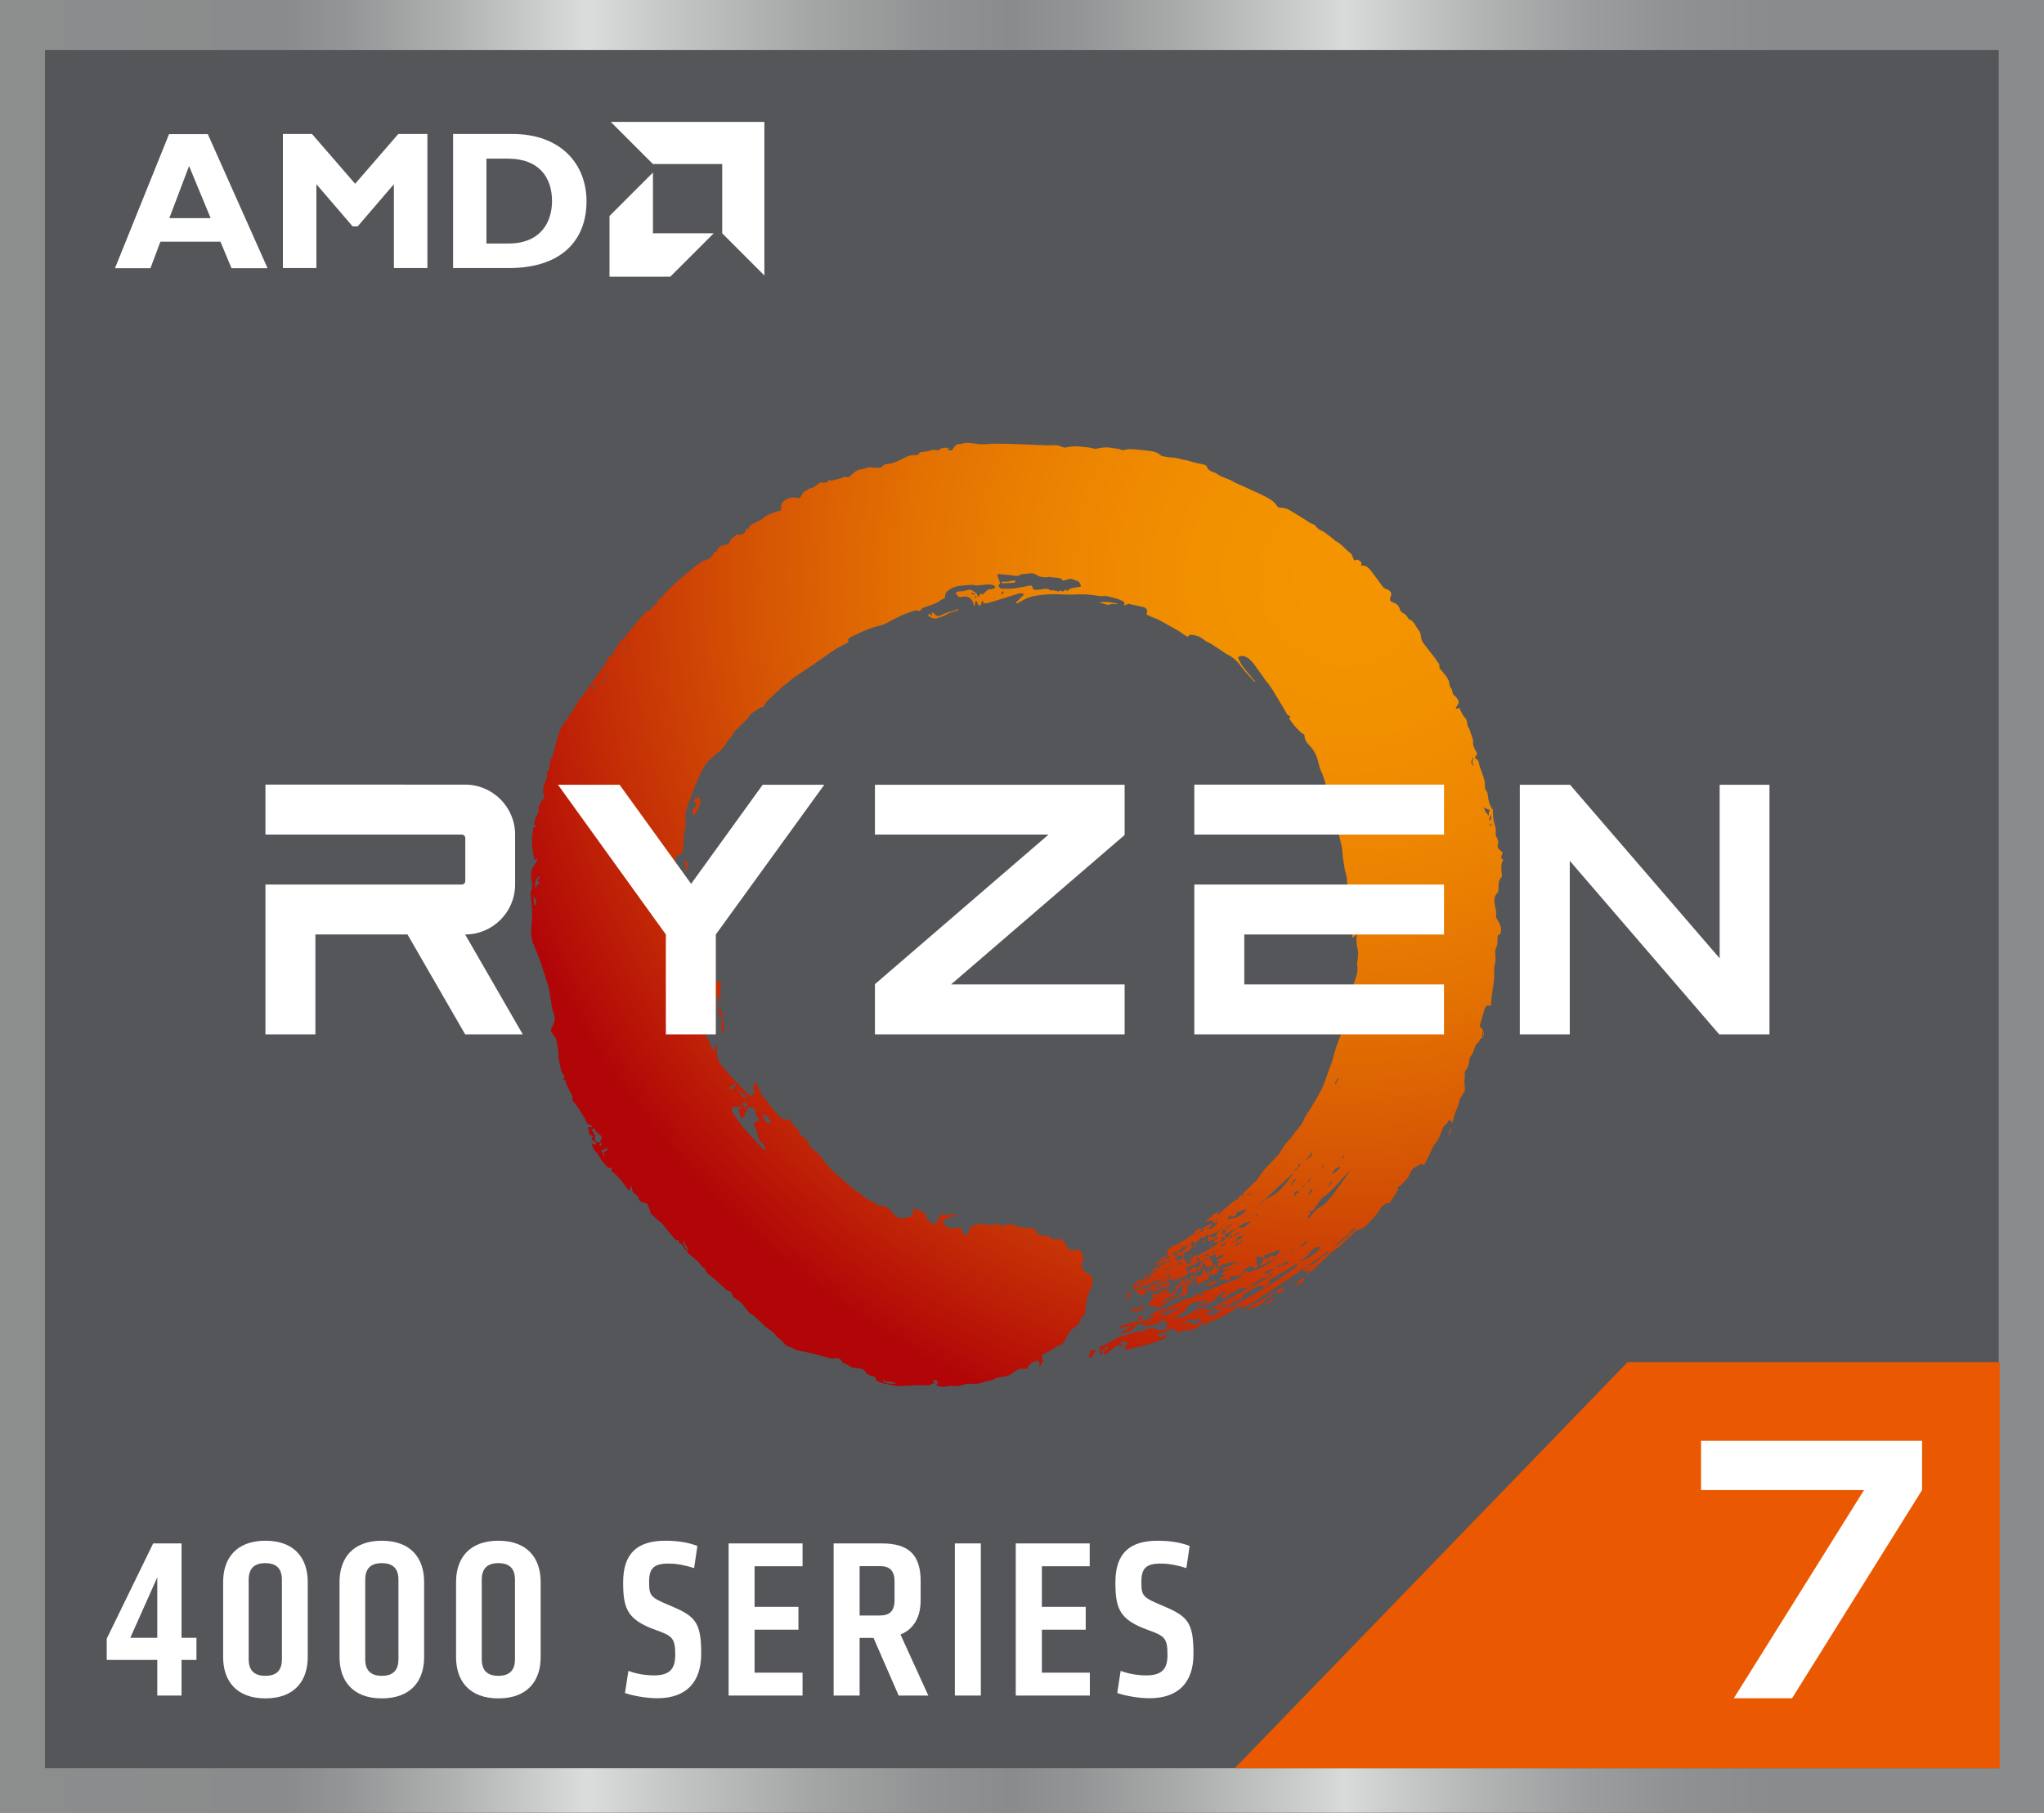 <?xml version="1.0" encoding="utf-8"?>
<!-- Generator: Adobe Illustrator 25.2.1, SVG Export Plug-In . SVG Version: 6.00 Build 0)  -->
<svg version="1.1" id="Layer_1" xmlns="http://www.w3.org/2000/svg" xmlns:xlink="http://www.w3.org/1999/xlink" x="0px" y="0px"
	 viewBox="0 0 144 127.73" style="enable-background:new 0 0 144 127.73;" xml:space="preserve">
<rect x="0" y="0" width="144" height="127.73" fill="#333333" stroke="none"/>
<style type="text/css">
	.st0{fill:url(#SVGID_1_);}
	.st1{fill:#54565A;}
	.st2{fill:#EA5901;}
	.st3{fill:url(#SVGID_2_);}
	.st4{fill:url(#SVGID_3_);}
	.st5{fill:url(#SVGID_4_);}
	.st6{fill:url(#SVGID_5_);}
	.st7{fill:url(#SVGID_6_);}
	.st8{fill:url(#SVGID_7_);}
	.st9{fill:url(#SVGID_8_);}
	.st10{fill:url(#SVGID_9_);}
	.st11{fill:url(#SVGID_10_);}
	.st12{fill:url(#SVGID_11_);}
	.st13{fill:url(#SVGID_12_);}
	.st14{fill:url(#SVGID_13_);}
	.st15{fill:url(#SVGID_14_);}
	.st16{fill:url(#SVGID_15_);}
	.st17{fill:url(#SVGID_16_);}
	.st18{fill:url(#SVGID_17_);}
	.st19{fill:url(#SVGID_18_);}
	.st20{fill:url(#SVGID_19_);}
	.st21{fill:url(#SVGID_20_);}
	.st22{fill:url(#SVGID_21_);}
	.st23{fill:url(#SVGID_22_);}
	.st24{fill:url(#SVGID_23_);}
	.st25{fill:url(#SVGID_24_);}
	.st26{fill:url(#SVGID_25_);}
	.st27{fill:url(#SVGID_26_);}
	.st28{fill:url(#SVGID_27_);}
	.st29{fill:url(#SVGID_28_);}
	.st30{fill:url(#SVGID_29_);}
	.st31{fill:url(#SVGID_30_);}
	.st32{fill:url(#SVGID_31_);}
	.st33{fill:url(#SVGID_32_);}
	.st34{fill:url(#SVGID_33_);}
	.st35{fill:url(#SVGID_34_);}
	.st36{fill:#FFFFFF;}
</style>
<g>
	<linearGradient id="SVGID_1_" gradientUnits="userSpaceOnUse" x1="0" y1="63.864" x2="144" y2="63.864">
		<stop  offset="0" style="stop-color:#8C8D8D"/>
		<stop  offset="0.139" style="stop-color:#8A8B8C"/>
		<stop  offset="0.169" style="stop-color:#949596"/>
		<stop  offset="0.222" style="stop-color:#B0B1B1"/>
		<stop  offset="0.287" style="stop-color:#DBDCDC"/>
		<stop  offset="0.331" style="stop-color:#C3C4C4"/>
		<stop  offset="0.398" style="stop-color:#A4A5A5"/>
		<stop  offset="0.455" style="stop-color:#919293"/>
		<stop  offset="0.494" style="stop-color:#8A8B8C"/>
		<stop  offset="0.527" style="stop-color:#939495"/>
		<stop  offset="0.58" style="stop-color:#ABACAC"/>
		<stop  offset="0.646" style="stop-color:#D1D2D2"/>
		<stop  offset="0.658" style="stop-color:#D9DADA"/>
		<stop  offset="0.669" style="stop-color:#D2D3D3"/>
		<stop  offset="0.723" style="stop-color:#B3B4B4"/>
		<stop  offset="0.775" style="stop-color:#9C9D9E"/>
		<stop  offset="0.825" style="stop-color:#8F9091"/>
		<stop  offset="0.869" style="stop-color:#8A8B8C"/>
	</linearGradient>
	<rect class="st0" width="144" height="127.73"/>
	<rect x="3.17" y="3.52" class="st1" width="137.64" height="121.08"/>
	<polygon class="st2" points="140.88,95.98 114.67,95.98 86.99,124.6 140.88,124.6 	"/>
	<g>
		<g>
			
				<radialGradient id="SVGID_2_" cx="168.162" cy="71.932" r="117.221" gradientTransform="matrix(0.564 0 0 0.564 0.083 0.108)" gradientUnits="userSpaceOnUse">
				<stop  offset="0" style="stop-color:#F49500"/>
				<stop  offset="0.154" style="stop-color:#F29100"/>
				<stop  offset="0.313" style="stop-color:#EC8401"/>
				<stop  offset="0.474" style="stop-color:#E37002"/>
				<stop  offset="0.638" style="stop-color:#D55304"/>
				<stop  offset="0.801" style="stop-color:#C42E06"/>
				<stop  offset="0.95" style="stop-color:#B10508"/>
			</radialGradient>
			<path class="st3" d="M50.09,70.69c0.04,0.05,0.18-0.08,0.2,0.01c0.03,0.09,0.06,0.21,0.21,0.18c0.1-0.02-0.06-0.25-0.06-0.36
				c0.01-0.13,0.03-0.44,0.1-0.39c0.14,0.11,0.04,0.31,0.17,0.43c0.1,0.07,0.01-0.48,0.03-0.72c0.02-0.24,0.07-0.76-0.02-0.71
				c-0.12,0.04-0.35,0.02-0.36,0.11c-0.01,0.11-0.03,0.22-0.02,0.33c0.01,0.31-0.06,0.59-0.28,0.83
				C49.97,70.48,49.97,70.59,50.09,70.69z"/>
			
				<radialGradient id="SVGID_3_" cx="168.161" cy="71.938" r="117.212" gradientTransform="matrix(0.564 0 0 0.564 0.083 0.108)" gradientUnits="userSpaceOnUse">
				<stop  offset="0" style="stop-color:#F49500"/>
				<stop  offset="0.154" style="stop-color:#F29100"/>
				<stop  offset="0.313" style="stop-color:#EC8401"/>
				<stop  offset="0.474" style="stop-color:#E37002"/>
				<stop  offset="0.638" style="stop-color:#D55304"/>
				<stop  offset="0.801" style="stop-color:#C42E06"/>
				<stop  offset="0.95" style="stop-color:#B10508"/>
			</radialGradient>
			<path class="st4" d="M67.04,43.09c-0.27,0.05-0.53,0.14-0.77,0.28c-0.11,0.07-0.22,0.06-0.33-0.01
				c-0.09-0.06-0.29-0.31-0.28-0.21c0,0.08-0.01,0.14-0.01,0.22c0,0.09-0.17-0.18-0.22-0.12c-0.07,0.1-0.03,0.17,0.04,0.2
				c0.17,0.09,0.34,0.17,0.54,0.11c0.27-0.08,0.49-0.12,0.73-0.3c0.08-0.06,0.68-0.19,0.8-0.31c0.07-0.08-0.14,0-0.2,0.03
				C67.24,43.02,67.14,43.07,67.04,43.09z"/>
			
				<radialGradient id="SVGID_4_" cx="168.166" cy="71.939" r="117.228" gradientTransform="matrix(0.564 0 0 0.564 0.083 0.108)" gradientUnits="userSpaceOnUse">
				<stop  offset="0" style="stop-color:#F49500"/>
				<stop  offset="0.154" style="stop-color:#F29100"/>
				<stop  offset="0.313" style="stop-color:#EC8401"/>
				<stop  offset="0.474" style="stop-color:#E37002"/>
				<stop  offset="0.638" style="stop-color:#D55304"/>
				<stop  offset="0.801" style="stop-color:#C42E06"/>
				<stop  offset="0.95" style="stop-color:#B10508"/>
			</radialGradient>
			<path class="st5" d="M78.11,42.61c0.16-0.07,0.32-0.06,0.49-0.03c0.04,0.01,0.08-0.01,0.14-0.01c0.08-0.02-0.47-0.14-0.77-0.15
				c-0.21-0.01-0.59,0.01-0.51,0.03c0.19,0.06,0.34,0.11,0.49,0.15C77.99,42.61,78.06,42.63,78.11,42.61z"/>
			
				<radialGradient id="SVGID_5_" cx="168.169" cy="71.938" r="117.225" gradientTransform="matrix(0.564 0 0 0.564 0.083 0.108)" gradientUnits="userSpaceOnUse">
				<stop  offset="0" style="stop-color:#F49500"/>
				<stop  offset="0.154" style="stop-color:#F29100"/>
				<stop  offset="0.313" style="stop-color:#EC8401"/>
				<stop  offset="0.474" style="stop-color:#E37002"/>
				<stop  offset="0.638" style="stop-color:#D55304"/>
				<stop  offset="0.801" style="stop-color:#C42E06"/>
				<stop  offset="0.95" style="stop-color:#B10508"/>
			</radialGradient>
			<path class="st6" d="M48.23,61.39c0.03,0,0.06,0.04,0.08-0.01c0.06-0.17,0.12-0.32,0.18-0.49c0.03-0.08-0.13-0.16-0.2-0.25
				c-0.04-0.05-0.06-0.02-0.06,0.02c0,0.06-0.01,0.12,0.02,0.18c0.07,0.17,0.08,0.34-0.04,0.49C48.2,61.34,48.16,61.39,48.23,61.39z
				"/>
			
				<radialGradient id="SVGID_6_" cx="168.171" cy="71.94" r="117.226" gradientTransform="matrix(0.564 0 0 0.564 0.083 0.108)" gradientUnits="userSpaceOnUse">
				<stop  offset="0" style="stop-color:#F49500"/>
				<stop  offset="0.154" style="stop-color:#F29100"/>
				<stop  offset="0.313" style="stop-color:#EC8401"/>
				<stop  offset="0.474" style="stop-color:#E37002"/>
				<stop  offset="0.638" style="stop-color:#D55304"/>
				<stop  offset="0.801" style="stop-color:#C42E06"/>
				<stop  offset="0.95" style="stop-color:#B10508"/>
			</radialGradient>
			<path class="st7" d="M48.82,56.96c-0.09,0,0,0.33,0.01,0.55c0,0.07,0.41-0.53,0.46-0.81c0.11-0.33,0.05-0.21,0-0.47
				c-0.02-0.1-0.43,0.08-0.41,0.17c0.04,0.13,0.11,0.19,0.19,0.25l0,0C49.15,56.73,48.89,56.94,48.82,56.96z"/>
			
				<radialGradient id="SVGID_7_" cx="168.163" cy="71.939" r="117.217" gradientTransform="matrix(0.564 0 0 0.564 0.083 0.108)" gradientUnits="userSpaceOnUse">
				<stop  offset="0" style="stop-color:#F49500"/>
				<stop  offset="0.154" style="stop-color:#F29100"/>
				<stop  offset="0.313" style="stop-color:#EC8401"/>
				<stop  offset="0.474" style="stop-color:#E37002"/>
				<stop  offset="0.638" style="stop-color:#D55304"/>
				<stop  offset="0.801" style="stop-color:#C42E06"/>
				<stop  offset="0.95" style="stop-color:#B10508"/>
			</radialGradient>
			<path class="st8" d="M71.04,40.98c-0.15,0.05-0.32-0.06-0.51,0.06c-0.04,0.03,0.11,0.06,0.16,0.06c0.23,0,0.49-0.02,0.72-0.03
				c0.04,0,0.09-0.05,0.13-0.08c0.03-0.02-0.02-0.05-0.03-0.07C71.5,40.88,71.26,40.92,71.04,40.98z"/>
			
				<radialGradient id="SVGID_8_" cx="168.156" cy="71.943" r="117.207" gradientTransform="matrix(0.564 0 0 0.564 0.083 0.108)" gradientUnits="userSpaceOnUse">
				<stop  offset="0" style="stop-color:#F49500"/>
				<stop  offset="0.154" style="stop-color:#F29100"/>
				<stop  offset="0.313" style="stop-color:#EC8401"/>
				<stop  offset="0.474" style="stop-color:#E37002"/>
				<stop  offset="0.638" style="stop-color:#D55304"/>
				<stop  offset="0.801" style="stop-color:#C42E06"/>
				<stop  offset="0.95" style="stop-color:#B10508"/>
			</radialGradient>
			<path class="st9" d="M50.82,72.65c0,0.01,0,0.05,0.05,0.03c0.08-0.04,0.16-0.1,0.15-0.2c-0.04-0.28-0.1-0.7-0.15-0.98
				c-0.02-0.22-0.12-0.43-0.21-0.36c-0.04,0.04-0.18,0.07-0.13,0.11c0.07,0.05,0.11,0.09,0.16,0.13c0.03,0.04-0.03,0.08-0.05,0.12
				c-0.01,0.07,0.21,0.02,0.21,0.22v0c-0.01,0.11-0.01,0.22-0.01,0.28C50.83,72.21,50.83,72.43,50.82,72.65z"/>
			
				<radialGradient id="SVGID_9_" cx="168.169" cy="71.948" r="117.208" gradientTransform="matrix(0.564 0 0 0.564 0.083 0.108)" gradientUnits="userSpaceOnUse">
				<stop  offset="0" style="stop-color:#F49500"/>
				<stop  offset="0.154" style="stop-color:#F29100"/>
				<stop  offset="0.313" style="stop-color:#EC8401"/>
				<stop  offset="0.474" style="stop-color:#E37002"/>
				<stop  offset="0.638" style="stop-color:#D55304"/>
				<stop  offset="0.801" style="stop-color:#C42E06"/>
				<stop  offset="0.95" style="stop-color:#B10508"/>
			</radialGradient>
			<path class="st10" d="M83.77,88.56c-0.07,0.01,0.25,0,0.29-0.09C84.09,88.39,83.84,88.55,83.77,88.56z"/>
			
				<radialGradient id="SVGID_10_" cx="168.209" cy="71.985" r="117.171" gradientTransform="matrix(0.564 0 0 0.564 0.083 0.108)" gradientUnits="userSpaceOnUse">
				<stop  offset="0" style="stop-color:#F49500"/>
				<stop  offset="0.154" style="stop-color:#F29100"/>
				<stop  offset="0.313" style="stop-color:#EC8401"/>
				<stop  offset="0.474" style="stop-color:#E37002"/>
				<stop  offset="0.638" style="stop-color:#D55304"/>
				<stop  offset="0.801" style="stop-color:#C42E06"/>
				<stop  offset="0.95" style="stop-color:#B10508"/>
			</radialGradient>
			<path class="st11" d="M83.77,88.86c-0.01,0.04,0.03,0.03,0.05-0.03c0.01-0.02,0.04-0.02,0.03-0.04
				C83.83,88.74,83.78,88.79,83.77,88.86z"/>
			
				<radialGradient id="SVGID_11_" cx="168.16" cy="71.954" r="117.197" gradientTransform="matrix(0.564 0 0 0.564 0.083 0.108)" gradientUnits="userSpaceOnUse">
				<stop  offset="0" style="stop-color:#F49500"/>
				<stop  offset="0.154" style="stop-color:#F29100"/>
				<stop  offset="0.313" style="stop-color:#EC8401"/>
				<stop  offset="0.474" style="stop-color:#E37002"/>
				<stop  offset="0.638" style="stop-color:#D55304"/>
				<stop  offset="0.801" style="stop-color:#C42E06"/>
				<stop  offset="0.95" style="stop-color:#B10508"/>
			</radialGradient>
			<path class="st12" d="M84.75,87.52c0,0.31,0.02,0.14,0.06,0.01c0.03-0.09,0.09-0.09,0.09-0.13
				C84.89,87.3,84.75,87.34,84.75,87.52z"/>
			
				<radialGradient id="SVGID_12_" cx="168.16" cy="71.923" r="117.233" gradientTransform="matrix(0.564 0 0 0.564 0.083 0.108)" gradientUnits="userSpaceOnUse">
				<stop  offset="0" style="stop-color:#F49500"/>
				<stop  offset="0.154" style="stop-color:#F29100"/>
				<stop  offset="0.313" style="stop-color:#EC8401"/>
				<stop  offset="0.474" style="stop-color:#E37002"/>
				<stop  offset="0.638" style="stop-color:#D55304"/>
				<stop  offset="0.801" style="stop-color:#C42E06"/>
				<stop  offset="0.95" style="stop-color:#B10508"/>
			</radialGradient>
			<path class="st13" d="M76.89,95.14c-0.02-0.01-0.01-0.03-0.03-0.03c-0.01,0-0.03-0.01-0.03,0c-0.01,0.08-0.04,0.16-0.07,0.23
				l-0.01,0.02c-0.05,0.11-0.05,0.65,0.33-0.01C77.33,94.93,77.09,95.27,76.89,95.14z"/>
			
				<radialGradient id="SVGID_13_" cx="168.155" cy="71.918" r="117.243" gradientTransform="matrix(0.564 0 0 0.564 0.083 0.108)" gradientUnits="userSpaceOnUse">
				<stop  offset="0" style="stop-color:#F49500"/>
				<stop  offset="0.154" style="stop-color:#F29100"/>
				<stop  offset="0.313" style="stop-color:#EC8401"/>
				<stop  offset="0.474" style="stop-color:#E37002"/>
				<stop  offset="0.638" style="stop-color:#D55304"/>
				<stop  offset="0.801" style="stop-color:#C42E06"/>
				<stop  offset="0.95" style="stop-color:#B10508"/>
			</radialGradient>
			<path class="st14" d="M85.41,87.58c-0.06,0.05-0.12,0.07-0.14,0.13c-0.02,0.08,0.12,0,0.19-0.1c0.04-0.05,0.04-0.11,0.05-0.14
				C85.53,87.43,85.47,87.52,85.41,87.58z"/>
			
				<radialGradient id="SVGID_14_" cx="168.164" cy="71.933" r="117.225" gradientTransform="matrix(0.564 0 0 0.564 0.083 0.108)" gradientUnits="userSpaceOnUse">
				<stop  offset="0" style="stop-color:#F49500"/>
				<stop  offset="0.154" style="stop-color:#F29100"/>
				<stop  offset="0.313" style="stop-color:#EC8401"/>
				<stop  offset="0.474" style="stop-color:#E37002"/>
				<stop  offset="0.638" style="stop-color:#D55304"/>
				<stop  offset="0.801" style="stop-color:#C42E06"/>
				<stop  offset="0.95" style="stop-color:#B10508"/>
			</radialGradient>
			<path class="st15" d="M89.54,91.33c0.21-0.25,0.39-0.48,0.15-0.26c-0.7,0.6-1.27,0.62-2,1.35c-0.12,0.12,0.13-0.09,0.2-0.12
				c0.42-0.21,0.76-0.06,1.32-0.81C89.27,91.4,89.41,91.47,89.54,91.33z"/>
			
				<radialGradient id="SVGID_15_" cx="168.163" cy="71.96" r="117.19" gradientTransform="matrix(0.564 0 0 0.564 0.083 0.108)" gradientUnits="userSpaceOnUse">
				<stop  offset="0" style="stop-color:#F49500"/>
				<stop  offset="0.154" style="stop-color:#F29100"/>
				<stop  offset="0.313" style="stop-color:#EC8401"/>
				<stop  offset="0.474" style="stop-color:#E37002"/>
				<stop  offset="0.638" style="stop-color:#D55304"/>
				<stop  offset="0.801" style="stop-color:#C42E06"/>
				<stop  offset="0.95" style="stop-color:#B10508"/>
			</radialGradient>
			<path class="st16" d="M90.5,90.73c-0.2,0.17-0.29-0.23-0.54,0.4c-0.03,0.06-0.06,0.13,0.34-0.14
				C90.45,90.88,90.56,90.67,90.5,90.73z"/>
			
				<radialGradient id="SVGID_16_" cx="168.167" cy="71.919" r="117.242" gradientTransform="matrix(0.564 0 0 0.564 0.083 0.108)" gradientUnits="userSpaceOnUse">
				<stop  offset="0" style="stop-color:#F49500"/>
				<stop  offset="0.154" style="stop-color:#F29100"/>
				<stop  offset="0.313" style="stop-color:#EC8401"/>
				<stop  offset="0.474" style="stop-color:#E37002"/>
				<stop  offset="0.638" style="stop-color:#D55304"/>
				<stop  offset="0.801" style="stop-color:#C42E06"/>
				<stop  offset="0.95" style="stop-color:#B10508"/>
			</radialGradient>
			<path class="st17" d="M80.23,92.81c-0.1,0.12-0.05,0.2-0.05,0.2c0.06,0.11,0.46-0.18,0.35-0.21
				C80.42,92.77,80.3,92.73,80.23,92.81z"/>
			
				<radialGradient id="SVGID_17_" cx="168.107" cy="71.879" r="117.271" gradientTransform="matrix(0.564 0 0 0.564 0.083 0.108)" gradientUnits="userSpaceOnUse">
				<stop  offset="0" style="stop-color:#F49500"/>
				<stop  offset="0.154" style="stop-color:#F29100"/>
				<stop  offset="0.313" style="stop-color:#EC8401"/>
				<stop  offset="0.474" style="stop-color:#E37002"/>
				<stop  offset="0.638" style="stop-color:#D55304"/>
				<stop  offset="0.801" style="stop-color:#C42E06"/>
				<stop  offset="0.95" style="stop-color:#B10508"/>
			</radialGradient>
			<path class="st18" d="M80.72,92.83c0.01-0.01,0.02-0.01,0.02-0.04c-0.01-0.03-0.07,0-0.07,0C80.63,92.8,80.71,92.84,80.72,92.83z
				"/>
			
				<radialGradient id="SVGID_18_" cx="168.164" cy="71.935" r="117.223" gradientTransform="matrix(0.564 0 0 0.564 0.083 0.108)" gradientUnits="userSpaceOnUse">
				<stop  offset="0" style="stop-color:#F49500"/>
				<stop  offset="0.154" style="stop-color:#F29100"/>
				<stop  offset="0.313" style="stop-color:#EC8401"/>
				<stop  offset="0.474" style="stop-color:#E37002"/>
				<stop  offset="0.638" style="stop-color:#D55304"/>
				<stop  offset="0.801" style="stop-color:#C42E06"/>
				<stop  offset="0.95" style="stop-color:#B10508"/>
			</radialGradient>
			<path class="st19" d="M84.11,89.91c-0.04,0-0.29-0.08-0.27-0.05c0.02,0.03,0.03,0.03,0.04,0.06c0.01,0.02,0.07-0.03,0.06-0.01
				c-0.01,0.02-0.04,0.06,0,0.13c0.07,0.13,0.16-0.07,0.21-0.06C84.2,89.98,84.15,89.91,84.11,89.91z"/>
			
				<radialGradient id="SVGID_19_" cx="168.163" cy="71.91" r="117.256" gradientTransform="matrix(0.564 0 0 0.564 0.083 0.108)" gradientUnits="userSpaceOnUse">
				<stop  offset="0" style="stop-color:#F49500"/>
				<stop  offset="0.154" style="stop-color:#F29100"/>
				<stop  offset="0.313" style="stop-color:#EC8401"/>
				<stop  offset="0.474" style="stop-color:#E37002"/>
				<stop  offset="0.638" style="stop-color:#D55304"/>
				<stop  offset="0.801" style="stop-color:#C42E06"/>
				<stop  offset="0.95" style="stop-color:#B10508"/>
			</radialGradient>
			<path class="st20" d="M84.58,86.74c0.02-0.08,0.02-0.01,0.02,0.04c0,0.05,0.04-0.01,0.03-0.1c-0.01-0.09-0.13-0.14-0.21-0.09
				c-0.08,0.05-0.2,0.2-0.32,0.29C83.99,86.97,84.56,86.82,84.58,86.74z"/>
			
				<radialGradient id="SVGID_20_" cx="168.163" cy="71.907" r="117.26" gradientTransform="matrix(0.564 0 0 0.564 0.083 0.108)" gradientUnits="userSpaceOnUse">
				<stop  offset="0" style="stop-color:#F49500"/>
				<stop  offset="0.154" style="stop-color:#F29100"/>
				<stop  offset="0.313" style="stop-color:#EC8401"/>
				<stop  offset="0.474" style="stop-color:#E37002"/>
				<stop  offset="0.638" style="stop-color:#D55304"/>
				<stop  offset="0.801" style="stop-color:#C42E06"/>
				<stop  offset="0.95" style="stop-color:#B10508"/>
			</radialGradient>
			<path class="st21" d="M90.81,90.46c0.13-0.1,0.25-0.2,0.37-0.32c-0.03,0.02-0.05,0.04-0.08,0.05
				C91,90.31,90.91,90.26,90.81,90.46z"/>
			
				<radialGradient id="SVGID_21_" cx="168.165" cy="71.936" r="117.222" gradientTransform="matrix(0.564 0 0 0.564 0.083 0.108)" gradientUnits="userSpaceOnUse">
				<stop  offset="0" style="stop-color:#F49500"/>
				<stop  offset="0.154" style="stop-color:#F29100"/>
				<stop  offset="0.313" style="stop-color:#EC8401"/>
				<stop  offset="0.474" style="stop-color:#E37002"/>
				<stop  offset="0.638" style="stop-color:#D55304"/>
				<stop  offset="0.801" style="stop-color:#C42E06"/>
				<stop  offset="0.95" style="stop-color:#B10508"/>
			</radialGradient>
			<path class="st22" d="M81.31,91.38c-0.14,0.11-0.26,0.4-0.29,0.42c-0.03,0.02-0.15-0.26-0.12,0.06c0.02,0.32,0.61,0.1,0.51,0.25
				c-0.05,0.07-0.06,0.03-0.03,0.1c0.03,0.07,0.11,0.06,0.09,0.02c-0.02-0.03-0.04-0.19,0.02-0.18c0.02,0,0.07,0.04,0.13,0.08l0,0
				c0.06,0.04,0.17,0,0.21-0.06v0c0.03-0.04,0.08-0.07,0.12-0.09c0.02-0.01,0.03-0.01,0.05-0.02c0.06-0.02,0.14-0.1,0.21-0.16
				c0.06-0.06,0.19-0.16,0.33-0.23c0.14-0.08,0.44-0.14,0.58-0.19c0.15-0.06,0.22-0.08,0.35-0.1c0.02,0,0.04-0.01,0.05-0.03
				c0.04-0.07,0.01-0.19,0.16-0.25c0.15-0.05-0.15-0.09-0.08-0.2c0.07-0.11,0.14-0.29,0.02-0.25c-0.12,0.04-0.16-0.01-0.09-0.02
				c0.07-0.02,0.13-0.03,0.16-0.04c0.03-0.01,0.1-0.09,0.12-0.16c-0.01-0.08-0.08-0.11-0.1-0.16c-0.02-0.06,0-0.12-0.05-0.13
				c-0.09-0.02-0.1,0.15-0.07,0.21c0.03,0.07,0.03,0.13,0.02,0.15c0,0.03-0.02,0.06-0.03,0.06c-0.02,0-0.03,0-0.03,0
				c-0.05,0.01-0.06-0.04,0-0.06c0.06-0.02,0-0.15,0-0.12c-0.03,0.11-0.21,0.2-0.2,0.07c0-0.13,0.11,0,0.14-0.16
				c0.01-0.04-0.34-0.11-0.29,0.18c0.03,0.16-0.47,0.27-0.44,0.31c0.04,0.03,0.16,0.09,0.09,0.08c-0.06,0-0.02,0.26-0.07,0.22
				c-0.29-0.2-0.22,0.57-0.45,0.14c-0.03-0.05,0.09,0,0.11-0.12c0.01-0.06-0.04-0.06-0.1-0.02c-0.06,0.04-0.11,0.11-0.18,0.12
				c-0.07,0.01,0.21-0.12,0.01-0.2c-0.2-0.08-0.4,0.1-0.43,0.12c-0.02,0.02,0.03,0.09-0.04,0.12c-0.07,0.03-0.4,0.12-0.43,0.07
				c-0.02-0.03,0.01-0.03,0.06-0.08c0.04-0.05-0.22,0.09-0.2,0.17C81.16,91.43,81.45,91.27,81.31,91.38z M82.14,91.15
				c-0.04,0.02-0.1,0.04-0.15,0.03c-0.06-0.01-0.06-0.01-0.09-0.02C81.86,91.15,82.18,91.14,82.14,91.15z M82.19,91.49
				c0.18-0.09,0.45-0.16,0.53-0.28c0.04-0.06,0.05-0.05,0.09-0.15c0.05-0.13,0.1-0.17,0.13-0.22c0.03-0.05,0.05-0.1,0.12-0.15
				c0.08-0.06,0.43-0.18,0.34-0.08c-0.09,0.1,0,0.11-0.09,0.2c-0.09,0.09,0.1,0.25,0.03,0.3c-0.07,0.05-0.14,0.08-0.19,0.11
				c-0.37,0.23-0.45,0.06-1.23,0.58c-0.03,0.02-0.06,0.02-0.09-0.03C81.83,91.74,81.96,91.61,82.19,91.49z"/>
			
				<radialGradient id="SVGID_22_" cx="168.163" cy="71.939" r="117.218" gradientTransform="matrix(0.564 0 0 0.564 0.083 0.108)" gradientUnits="userSpaceOnUse">
				<stop  offset="0" style="stop-color:#F49500"/>
				<stop  offset="0.154" style="stop-color:#F29100"/>
				<stop  offset="0.313" style="stop-color:#EC8401"/>
				<stop  offset="0.474" style="stop-color:#E37002"/>
				<stop  offset="0.638" style="stop-color:#D55304"/>
				<stop  offset="0.801" style="stop-color:#C42E06"/>
				<stop  offset="0.95" style="stop-color:#B10508"/>
			</radialGradient>
			<path class="st23" d="M105.89,60.59c-0.05-0.08-0.17-0.13-0.13-0.21c0.03-0.09,0.06-0.16,0.09-0.26
				c0.04-0.11-0.15-0.16-0.22-0.24c-0.09-0.1-0.16-0.22-0.11-0.36c0.06-0.18,0.01-0.34-0.07-0.5c-0.05-0.1-0.1-0.23-0.08-0.33
				c0.04-0.21-0.01-0.4-0.07-0.59c-0.1-0.32-0.13-0.65-0.12-0.98c0.02-0.08-0.07-0.12-0.1-0.18c-0.12-0.23-0.21-0.46-0.24-0.72
				c-0.02-0.16-0.01-0.34-0.12-0.48c-0.1-0.11-0.11-0.25-0.11-0.4c0-0.13,0-0.27-0.04-0.39c-0.11-0.42-0.32-0.81-0.4-1.25
				c-0.01-0.07-0.07-0.13-0.11-0.19c-0.04-0.05-0.18-0.06-0.13-0.16c0.04-0.1,0.18-0.21,0.12-0.29c-0.18-0.3-0.34-0.61-0.26-0.89
				c-0.09-0.28-0.16-0.48-0.23-0.68c-0.01-0.04-0.02-0.08-0.04-0.12c-0.11-0.15-0.15-0.31-0.17-0.49c-0.02-0.14-0.08-0.26-0.19-0.36
				c-0.1-0.1-0.16-0.25-0.23-0.38c-0.04-0.07-0.06-0.15-0.09-0.22c-0.03-0.07-0.16,0.02-0.25,0.03c-0.14,0.01,0.23-0.39,0.18-0.51
				c-0.08-0.17-0.16-0.33-0.31-0.43c-0.17-0.11-0.14-0.4-0.2-0.47c-0.12-0.12-0.15-0.26-0.16-0.43c-0.01-0.12-0.09-0.24-0.15-0.36
				c-0.05-0.09-0.12-0.16-0.18-0.24c-0.1-0.12-0.2-0.24-0.3-0.36c-0.02-0.02-0.04-0.01-0.05-0.07c-0.01-0.07-0.01-0.14-0.02-0.21
				c-0.01-0.14-0.17-0.27-0.24-0.4c-0.04-0.07-0.09-0.14-0.14-0.2c-0.1-0.13-0.21-0.26-0.31-0.39c-0.13-0.16-0.25-0.33-0.38-0.49
				c-0.08-0.1-0.14-0.19-0.18-0.32c-0.06-0.21-0.03-0.45-0.19-0.64c-0.08-0.1-0.15-0.2-0.21-0.31c-0.12-0.21-0.24-0.4-0.47-0.48
				c-0.09-0.05-0.18-0.32-0.37-0.4c-0.15-0.06-0.27-0.18-0.31-0.36c-0.03-0.11-0.1-0.22-0.19-0.29c-0.1-0.08-0.24-0.12-0.41-0.2
				c-0.16-0.15,0-0.34,0.02-0.55c0-0.1-0.15-0.25-0.25-0.29c-0.12-0.04-0.25-0.08-0.32-0.17c-0.28-0.36-0.54-0.74-0.82-1.1
				c-0.18-0.23-0.36-0.46-0.71-0.43c-0.09,0.02,0.04-0.19-0.02-0.24c-0.08-0.06-0.16-0.11-0.23-0.16c-0.08-0.06-0.23,0.1-0.29,0
				c-0.03-0.07-0.05-0.15-0.09-0.22c-0.04-0.09-0.07-0.2-0.14-0.25c-0.39-0.26-0.64-0.68-1.08-0.87c-0.04-0.02-0.06-0.06-0.09-0.09
				c-0.22-0.17-0.44-0.35-0.67-0.51c-0.21-0.14-0.47-0.2-0.62-0.44c-0.04-0.07-0.14-0.12-0.23-0.15c-0.18-0.05-0.3-0.17-0.45-0.26
				c-0.34-0.22-0.69-0.43-1.04-0.64c-0.24-0.16-0.5-0.25-0.8-0.25c-0.08,0-0.18-0.06-0.22-0.13c-0.15-0.26-0.38-0.41-0.63-0.55
				c-0.17-0.09-0.34-0.18-0.51-0.26c-0.38-0.18-0.77-0.35-1.15-0.53c-0.2-0.09-0.39-0.17-0.59-0.26c-0.13-0.06-0.25-0.14-0.37-0.2
				c-0.1-0.04-0.19-0.08-0.29-0.12c-0.26-0.1-0.52-0.19-0.74-0.37c-0.03-0.02-0.07-0.04-0.11-0.05c-0.25-0.07-0.47-0.18-0.56-0.46
				c-0.03-0.11-0.63-0.18-0.94-0.27c-0.18-0.05-0.37-0.12-0.55-0.15c-0.33-0.04-0.64-0.19-0.98-0.18c-0.15,0-0.3-0.04-0.46-0.06
				c-0.11-0.02-0.24-0.04-0.32-0.11c-0.26-0.24-0.58-0.28-0.91-0.31c-0.24-0.02-0.48-0.06-0.72-0.08c-0.18-0.02-0.36-0.03-0.55-0.03
				c-0.1,0-0.19,0.03-0.29,0.04c-0.09,0.01-0.2,0.05-0.26,0.02c-0.22-0.11-0.45-0.09-0.68-0.14c-0.35-0.08-0.67-0.04-1.01,0.03
				c-0.09,0.02-0.19,0.04-0.27,0.01c-0.32-0.1-0.65-0.1-0.98-0.14c-0.37-0.04-0.73-0.01-1.02,0.07c-0.1,0.04-0.49-0.19-0.7-0.17
				c-0.22,0.02-0.43,0.01-0.64,0.01c-0.4-0.01-0.79-0.03-1.19-0.05c-0.37-0.01-0.74-0.03-1.12-0.04c-0.34-0.01-0.68-0.02-1.02-0.02
				c-0.16,0-0.31-0.01-0.47,0c-0.32,0.01-0.64,0.07-0.97,0.03c-0.41-0.05-0.83-0.17-1.25-0.01c-0.01,0.01-0.03,0-0.05,0
				c-0.22-0.03-0.36,0.1-0.47,0.27c-0.03,0.05-0.06,0.1-0.09,0.15c-0.07,0.02-0.14,0.04-0.21,0.02c-0.04-0.01-0.01,0.02-0.11-0.08
				c-0.1-0.09,0.12-0.04,0.17-0.06c0.07-0.03-0.09-0.02-0.13-0.03c-0.19-0.03-0.37,0.01-0.54,0.05c-0.07,0.06-0.13,0.11-0.16,0.13
				c-0.18-0.02-0.33-0.07-0.45-0.03c-0.25,0.09-0.5,0.13-0.75,0.14c-0.03,0-0.06,0.02-0.1,0.03c-0.05,0.06-0.11,0.12-0.15,0.18
				c-0.04,0.01-0.06,0.02-0.08,0.02c-0.39-0.07-0.71,0.1-1.04,0.27c-0.38,0.2-0.77,0.35-1.21,0.38c-0.09,0.02-0.14,0.12-0.22,0.18
				c-0.1,0.08-0.53,0.08-0.79,0.01c-0.04-0.01-0.1,0.01-0.15,0.03c-0.19,0.05-0.38,0.1-0.58,0.14c-0.13,0.03-0.25,0.07-0.36,0.16
				c-0.13,0.12-0.26,0.22-0.42,0.36c-0.07,0.07-0.26-0.04-0.34,0c-0.1,0.04-0.19,0.08-0.29,0.11c-0.16,0.05-0.33,0.08-0.5,0.12
				c-0.05,0.02-0.04,0.05-0.11,0.04c-0.08-0.01-0.11-0.09-0.14-0.06C58.29,34,58.1,34.05,57.88,34c-0.1-0.02-0.18,0.04-0.26,0.11
				c-0.17,0.15-0.34,0.3-0.54,0.28c-0.13,0.08-0.22,0.16-0.33,0.2c-0.11,0.04-0.18,0.11-0.23,0.22c-0.04,0.09-0.1,0.18-0.15,0.26
				c-0.05,0.08-0.28-0.02-0.41-0.02c-0.29,0-0.54,0.09-0.76,0.28c-0.1,0.09-0.16,0.19-0.16,0.33c0,0.1-0.02,0.19-0.02,0.29
				c-0.01,0.06-0.12,0.05-0.18,0.06c-0.16,0.03-0.31,0.12-0.46,0.17c-0.26,0.07-0.47,0.2-0.67,0.38c-0.11,0.1-0.28,0.14-0.42,0.22
				c-0.17,0.1-0.48,0.24-0.5,0.31c-0.02,0.07-0.03,0.13-0.04,0.18c-0.01,0.06-0.16-0.08-0.18-0.02c-0.02,0.09-0.01,0.16-0.06,0.22
				c-0.1,0.12-0.22,0.19-0.34,0.21c-0.08,0.02-0.2-0.05-0.25-0.01c-0.23,0.16-0.44,0.3-0.53,0.55c-0.04,0.1-0.13,0.15-0.24,0.16
				c-0.08,0.01-0.17,0.01-0.24,0.05c-0.19,0.09-0.39,0.16-0.4,0.42c0,0.01-0.02,0.03-0.03,0.04c-0.03,0.06-0.11-0.08-0.15,0
				c-0.02,0.03-0.05,0.06-0.06,0.1c-0.1,0.26-0.29,0.4-0.56,0.48c-0.22,0.07-0.42,0.2-0.6,0.34c-0.24,0.17-0.45,0.37-0.67,0.55
				c-0.26,0.21-0.52,0.41-0.76,0.64c-0.31,0.29-0.62,0.58-0.9,0.9c-0.14,0.15-0.32,0.26-0.43,0.43c-0.04,0.06-0.03,0.18-0.08,0.21
				c-0.34,0.16-0.44,0.46-0.5,0.47c-0.2,0.03-0.32,0.15-0.43,0.29c-0.19,0.23-0.39,0.45-0.58,0.67c-0.17,0.2-0.33,0.39-0.49,0.59
				c-0.11,0.15-0.22,0.31-0.35,0.49c-0.03,0.05-0.07-0.05-0.13,0.03c-0.2,0.29-0.39,0.58-0.59,0.87c-0.04,0.06,0.04,0.11,0.07,0.18
				c0.05,0.12-0.21-0.02-0.26,0.04c-0.08,0.11-0.21,0.22-0.25,0.35c-0.11,0.36-0.38,0.59-0.58,0.89c-0.21,0.32-0.42,0.64-0.65,0.94
				c-0.19,0.25-0.33,0.53-0.55,0.77c-0.18,0.19-0.33,0.42-0.45,0.65c-0.11,0.21-0.21,0.42-0.34,0.51c-0.13,0.21-0.2,0.37-0.31,0.5
				c-0.28,0.35-0.49,0.73-0.59,1.17c-0.07,0.3-0.2,0.58-0.23,0.89c-0.02,0.16-0.1,0.31-0.16,0.47c-0.07,0.2-0.19,0.4-0.18,0.59
				c0.04,0.48-0.22,0.45-0.19,0.57c0.08,0.31-0.1,0.56-0.2,0.83c-0.08,0.2-0.11,0.39-0.03,0.6l0,0c0.01,0.1,0.03,0.2,0.05,0.3
				c-0.19,0.23-0.38,0.46-0.42,0.81c0.05,0.14-0.01,0.29-0.1,0.43c-0.12,0.2-0.17,0.41-0.2,0.64c-0.01,0.07,0.1,0.05,0.16,0.08
				c0.09,0.04-0.2,0.09-0.21,0.16c-0.14,0.75-0.14,1.48,0.07,2.21c0.04,0.1,0.13,0.01,0.18,0.01c0.08,0.01-0.01,0.18-0.07,0.26
				c-0.14,0.19-0.28,0.38-0.33,0.62c-0.06,0.31,0.03,0.61,0.05,0.92c0.01,0.15,0.02,0.28-0.05,0.41c-0.04,0.07-0.06,0.16-0.05,0.24
				c0.01,0.24,0.05,0.48,0.07,0.72c0.02,0.23,0.05,0.46,0.05,0.7c-0.01,0.36-0.06,0.71-0.08,1.07c-0.01,0.13,0,0.27,0.01,0.4
				c0.01,0.14,0.05,0.36,0.07,0.44c0.01,0.08,0.13,0.29,0.19,0.45c0.09,0.24,0.18,0.48,0.27,0.72c0.05,0.12,0.11,0.24,0.15,0.37
				c0.15,0.47,0.29,0.94,0.45,1.4c0.09,0.28,0.18,0.57,0.19,0.87c0.01,0.19,0.08,0.37,0.09,0.56c0.01,0.24,0.08,0.45,0.16,0.67
				c0.04,0.11,0.07,0.22,0.08,0.34c0.01,0.1,0,0.21-0.03,0.31c-0.05,0.16-0.13,0.31-0.2,0.46c-0.05,0.11-0.05,0.21,0.03,0.3
				c0.04,0.05,0.07,0.11,0.12,0.16c0.21,0.23,0.24,0.51,0.28,0.8c0.03,0.24,0.1,0.47,0.05,0.71c0,0.02,0.01,0.05,0.02,0.07
				c0.04,0.21,0.07,0.42,0.12,0.63c0.05,0.22,0.08,0.46,0.26,0.63c0.02,0.02,0.04,0.07,0.05,0.11c0.01,0.04-0.11,0.1-0.1,0.15
				c0.01,0.05,0.15,0.09,0.18,0.13c0.03,0.04,0.01,0.16,0.04,0.22c0.1,0.22,0.19,0.44,0.32,0.64c0.07,0.1,0.11,0.2,0.12,0.31
				c0.01,0.06-0.04,0.16-0.01,0.2c0.37,0.45,0.59,0.79,0.9,1.34c0-0.01,0.07,0.12,0.08,0.21c0.01,0.09,0.19,0.19,0.33,0.2
				c0.01,0,0.14,0.18,0.04,0.15c-0.1-0.03-0.26-0.01-0.24,0.04c0.02,0.06,0.04,0.49,0.15,0.52c0.11,0.03,0.23,0.06,0.2,0.12
				c-0.03,0.06-0.12-0.05-0.11,0.12c0.01,0.17,0.25,0.19,0.27,0.23c0.02,0.04,0.11,0.15,0.07,0.15c-0.03,0-0.09,0.07-0.2,0.03
				c-0.04-0.01-0.13-0.16-0.11,0.02c0.02,0.18,0.2,0.49,0.41,0.65c0.13,0.33,0.69,1.03,0.81,1c0.12-0.03,0.24-0.06,0.2-0.02
				c-0.04,0.04-0.1,0.24,0.02,0.3c0.12,0.06,0.38,0.31,0.56,0.53c0.34,0.41,0.63,0.87,0.63,0.78c0.01-0.15,0.07-0.2,0.12-0.33
				c0.03,0.07,0.06,0.11,0.06,0.15c0,0.19,0.08,0.34,0.24,0.44c0.16,0.1,0.19,0.15,0.27,0.37c0.08,0.22,0.45,0.24,0.51,0.25
				c0.06,0.01,0.32,0.63,0.3,0.69c-0.02,0.06,0.18,0.2,0.26,0.28c0.11,0.1,0.22,0.19,0.33,0.29c0.09,0.07,0.18,0.14,0.26,0.23
				c0.16,0.19,0.3,0.39,0.46,0.58c0.14,0.17,0.28,0.33,0.42,0.49c0.02,0.02,0.04,0.06,0.07,0.06c0.03,0,0.12,0,0.17-0.01
				c0.05-0.01-0.04,0.19,0.02,0.2c0.07,0.01,0.25,0.1,0.26,0.15c0.01,0.05,0.11,0.36,0.33,0.37c0.01,0.06,0.01,0.11,0.01,0.15
				c0.23,0.2,0.45,0.4,0.69,0.59c0.13,0.11,0.24,0.23,0.3,0.39c0.01,0.01,0.02,0.02,0.04,0.04c0.05,0.02,0.12,0.04,0.18,0.06
				c0.04,0.2,0.16,0.35,0.3,0.47c0.13,0.11,0.26,0.2,0.39,0.31c0.14,0.12,0.26,0.25,0.4,0.37c0.16,0.14,0.4,0.33,0.37,0.31
				c-0.03-0.02,0.05,0.09,0.09,0.11c0.04,0.01,0.21,0.06,0.26,0.08c0.05,0.02,0.22,0.44,0.26,0.46c0.04,0.02,0.24,0.13,0.36,0.22
				c0.4,0.34,0.7,0.89,0.8,0.91c0.13,0.01,0.56,0.43,0.81,0.66c0.07,0.06,0.13,0.13,0.19,0.19c0.26,0.26,0.65,0.38,0.83,0.74
				c0.02,0.03,0.07,0.05,0.1,0.07c0.1,0.09,0.21,0.18,0.31,0.28c0.16,0.18,0.31,0.37,0.58,0.41c0.06,0.01,0.13,0.05,0.18,0.08
				c0.21,0.14,0.44,0.18,0.68,0.22c0.28,0.05,0.55,0.11,0.82,0.18c0.39,0.1,0.78,0.22,1.18,0.32c0.08,0.02,0.18,0.02,0.27,0
				c0.27-0.06,0.33-0.04,0.49,0.2c0.05,0.07,0.13,0.16,0.2,0.17c0.21,0.03,0.44,0.25,0.5,0.26c0.06,0.01,0.42,0.06,0.62,0.08
				c0.12,0.02,0.22,0.07,0.29,0.17c0.12,0.2,0.3,0.3,0.53,0.35c0.06,0.01,0.12,0.04,0.18,0.06c0.06,0.02,0.07,0.21,0.13,0.26
				c0.06,0.05,0.38,0.17,0.58,0.22c0.28,0.07,0.57,0.12,0.85,0.17c0.06,0.01,0.12,0.01,0.17,0c0.36-0.02,0.73-0.03,1.09-0.05
				c0.18-0.01,0.37,0,0.55-0.01c0.14,0,0.3,0.04,0.45,0c0.15-0.04,0.29-0.15,0.37-0.14c0.09,0.01,0.02-0.01-0.07-0.13
				c-0.09-0.12,0.28-0.09,0.29-0.02c0.05,0.28-0.14,0.27-0.07,0.31c0.07,0.03,0.51,0.16,0.79,0.05c0.08-0.03,0.18-0.03,0.27-0.02
				c0.16,0.02,0.31,0.02,0.46,0h0.02v0c0.13-0.02,0.25-0.05,0.38-0.09c0.16-0.07,0.31-0.08,0.48-0.06c0.19,0.02,0.38,0.01,0.57-0.02
				c0.18-0.03,0.35-0.1,0.53-0.14c0.23-0.05,0.46-0.07,0.65-0.22c0.04-0.03,0.11-0.04,0.17-0.05c0.28-0.06,0.6-0.08,0.77-0.16
				c0.16-0.07,0.49-0.36,0.75-0.45c0.18-0.06,0.6,0.03,0.58-0.04c-0.02-0.07,0.06-0.17,0.11-0.23c0.13-0.15,0.32-0.24,0.45-0.29
				c0.17-0.08,0.34-0.04,0.26,0.39c-0.05,0.16,0.25-0.32,0.26-0.42c0.01-0.09-0.08-0.27-0.07-0.36c0.01-0.09,0.55-0.3,0.91-0.54
				c0.01,0.01,0.21-0.16,0.21-0.15c0.1-0.03,0.21-0.04,0.3-0.08c0.02-0.01,0.04-0.03,0.06-0.06c0.01-0.02,0.02-0.04,0.03-0.06
				c0.07-0.14,0.36-0.64,0.45-0.79c0.09-0.15,0.68-0.49,0.7-0.69c0.02-0.2,0.42-0.62,0.42-0.62s-0.01-0.57,0.04-0.72
				c0.04-0.1,0.07-0.22,0.07-0.27c-0.01-0.11,0.07-0.29,0.12-0.43c0.04-0.1,0.09-0.2,0.14-0.29c0.16-0.27,0.16-0.72,0.09-0.84
				c-0.07-0.11-0.34-0.25-0.5-0.37c-0.21-0.16-0.27-0.36-0.22-0.61c0-0.02,0.01-0.05,0.01-0.07c0.04-0.12,0.03-0.1,0.08-0.14
				c0.05-0.05,0.08-0.09,0.06-0.13c-0.02-0.03-0.04-0.04-0.07-0.03c-0.02,0.01-0.02,0.02-0.03,0.03c0.01-0.07,0.02-0.13,0.02-0.16
				c0.01-0.06-0.02-0.21-0.16-0.3c0.01-0.04-0.04-0.02-0.05-0.03c-0.01-0.01-0.06-0.02-0.05-0.08c0-0.06-0.05-0.03-0.08-0.04
				c-0.03-0.01-0.08,0-0.09-0.04c-0.02-0.04,0.02-0.03,0-0.03s-0.06,0.02-0.09,0.07c-0.03,0.05-0.08,0.06-0.13,0.06
				c-0.13,0-0.26-0.01-0.32-0.08c-0.14-0.14-0.23-0.32-0.33-0.48c-0.12-0.19-0.25-0.26-0.48-0.23c-0.07,0.01-0.13,0.02-0.2,0.02
				c-0.03,0-0.03,0-0.13-0.02c-0.11-0.02-0.19-0.08-0.26-0.12c-0.03-0.02-0.01-0.05,0.05-0.05c0.06,0,0-0.02,0-0.05
				c0-0.03,0,0,0-0.02c0-0.02-0.06-0.02-0.11-0.01c-0.05,0.01-0.15,0.03-0.22,0.02c-0.18-0.01-0.48-0.08-0.53-0.12
				c-0.05-0.05-0.13-0.3-0.2-0.36c-0.07-0.06-0.62-0.06-0.93-0.12c-0.3-0.06-0.59-0.16-0.88-0.26c-0.16,0.01-0.32,0.06-0.41,0.25
				c-0.22-0.33-0.53-0.19-0.8-0.17c-0.21,0.02-0.41,0.01-0.61-0.06c-0.07-0.03-0.17-0.03-0.24-0.01c-0.24,0.08-0.78,0.16-0.73,0.26
				c0.06,0.1,0,0.18-0.02,0.26c-0.02,0.07-0.09,0.18-0.13,0.22c-0.04,0.04-0.27,0-0.37-0.08c-0.09-0.08-0.02-0.28-0.03-0.39
				c-0.28,0.01-0.54,0.04-0.79,0.03c-0.28-0.01-0.57-0.35-0.54-0.46c0.02-0.07,0.14-0.14,0.27-0.21l0,0
				c0.11-0.06,0.1-0.02,0.18-0.06c0.07-0.03,0.08-0.05,0.19-0.09c0.11-0.04,0.26-0.01,0.3,0.01c0.05,0.02-0.02-0.12-0.1-0.15
				c-0.08-0.03-0.17-0.04-0.27,0c-0.1,0.04-0.27,0.05-0.35,0.03c-0.07-0.02-0.14-0.02-0.23-0.03c-0.23-0.02-0.33,0.4-0.45,0.62
				c-0.31,0.09-0.65-0.15-0.72-0.49c-0.07-0.35-0.73-0.47-0.83-0.55c-0.1-0.08-0.07,0.21-0.09,0.3c-0.02,0.13-0.08,0.22-0.2,0.26
				c-0.28,0.09-0.55,0.18-0.85,0.08c-0.1-0.03-0.17-0.08-0.24-0.16c-0.07-0.1-0.16-0.18-0.25-0.27c-0.08-0.08-0.16-0.16-0.24-0.25
				c-0.16-0.09-0.34-0.17-0.54-0.16c-0.06,0-0.13,0-0.17-0.04c-0.22-0.22-0.54-0.27-0.79-0.46c-0.31-0.24-0.64-0.45-0.94-0.7
				c-0.41-0.34-0.81-0.69-1.21-1.04c-0.2-0.18-0.39-0.36-0.56-0.56c-0.22-0.25-0.43-0.51-0.62-0.78c-0.13-0.17-0.26-0.33-0.45-0.35
				c-0.1-0.13-0.18-0.24-0.27-0.35c-0.09-0.29-0.24-0.55-0.58-0.64c-0.01-0.03-0.04-0.05-0.04-0.08c-0.01-0.19-0.11-0.34-0.25-0.44
				c-0.18-0.12-0.29-0.29-0.4-0.47c-0.05-0.08-0.13-0.15-0.19-0.22c-0.06-0.04-0.2,0.12-0.27,0.09c-0.3-0.16-0.51-0.41-0.73-0.66
				c-0.2-0.24-0.38-0.51-0.57-0.75c-0.1-0.13-0.23-0.24-0.33-0.37c-0.06-0.08-0.11-0.17-0.12-0.26c-0.01-0.14-0.06-0.25-0.15-0.36
				c-0.07-0.08-0.13-0.18-0.21-0.27c-0.06-0.05-0.02,0.11-0.04,0.16c-0.04,0.17-0.09,0.34,0.03,0.5c0.06,0.07-0.11,0.26-0.27,0.32
				c-0.06,0.01-0.09-0.04-0.12-0.08c-0.35-0.36-0.71-0.72-1.06-1.09c-0.29-0.32-0.58-0.64-0.86-0.97c-0.21-0.25-0.33-0.55-0.33-0.89
				c0-0.22,0-0.43,0-0.64c-0.07,0.05-0.07,0.05-0.14,0.34c-0.04,0.11-0.12,0.02-0.18,0.03c-0.05,0.02-0.05-0.06-0.06-0.08
				c-0.02-0.22-0.13-0.4-0.25-0.59c-0.09-0.13-0.13-0.29-0.16-0.44c-0.11-0.64-0.2-1.28-0.3-1.92c0-0.03-0.01-0.07,0-0.1
				c0.08-0.36-0.03-0.71-0.03-1.07c0-0.51,0.03-1.01,0.05-1.52c0-0.08,0.01-0.17,0.02-0.25c0.02-0.29,0.05-0.58,0.06-0.87
				c0-0.08-0.01-0.15-0.01-0.25c-0.02-0.14-0.21-0.02-0.28-0.02c-0.16-0.02-0.13-0.24-0.1-0.37c0.03-0.14,0.09-0.27,0.13-0.4
				c0.04-0.12,0.08-0.24-0.01-0.38c-0.09-0.12-0.16,0.07-0.24,0.11c-0.19,0.09-0.37,0.18-0.56,0.26c-0.23,0.1-0.42,0.03-0.58-0.15
				c-0.05-0.06-0.1-0.11-0.11-0.12c-0.13-0.19-0.03-0.61-0.03-0.89c0-0.1,0.03-0.2,0.07-0.29c0.09-0.2,0.19-0.39,0.28-0.59
				c0.03-0.07,0.17-0.21,0.09-0.26c-0.11-0.07-0.2-0.15-0.3-0.19c-0.21-0.08-0.33-0.23-0.37-0.44c-0.05-0.24-0.09-0.49-0.08-0.74
				c0.01-0.34,0.06-0.68,0.09-1.02c0.03-0.26,0.06-0.53,0.09-0.79c0.03-0.27,0.04-0.34,0.23-0.35c0.05,0,0.17,0.07,0.18,0
				c0.05-0.2,0.15-0.39,0.14-0.61c-0.01-0.4,0.01-0.8,0.13-1.18c0.02-0.06,0.02-0.13,0.02-0.2c0-0.12,0.01-0.25,0-0.37
				c-0.05-0.52,0.1-1,0.29-1.48c0.13-0.34,0.25-0.68,0.39-1.02c0.11-0.26,0.25-0.51,0.34-0.77c0.09-0.27,0.27-0.49,0.41-0.73
				c0.08-0.15,0.23-0.26,0.35-0.38c0.09-0.09,0.18-0.17,0.27-0.26c0.05-0.04,0.09-0.1,0.15-0.13c0.29-0.16,0.49-0.42,0.66-0.7
				c0.07-0.11,0.15-0.21,0.23-0.32c0.07-0.09,0.16-0.18,0.21-0.28c0.09-0.19,0.23-0.32,0.38-0.46c0.22-0.22,0.44-0.44,0.67-0.67
				c0.02-0.02,0.06-0.04,0.07-0.07c0.13-0.34,0.48-0.44,0.73-0.65c0.09-0.08,0.23-0.09,0.35-0.14c0.14-0.36,0.46-0.57,0.72-0.84
				c0.1-0.11,0.22-0.2,0.33-0.3c0.18-0.17,0.34-0.37,0.57-0.48c0.08-0.04,0.13-0.12,0.2-0.18c0.1-0.08,0.19-0.16,0.29-0.23
				c0.2-0.14,0.4-0.26,0.6-0.4c0.36-0.25,0.73-0.49,1.09-0.74c0.39-0.27,0.77-0.55,1.17-0.82c0.21-0.14,0.45-0.25,0.68-0.37
				c0.1-0.06,0.2-0.11,0.31-0.17c0.06-0.04-0.07-0.2,0.02-0.25c0.07-0.05,0.13-0.11,0.21-0.15c0.41-0.19,0.83-0.39,1.25-0.56
				c0.25-0.1,0.51-0.15,0.76-0.22c0.1-0.03,0.21-0.05,0.31-0.1c0.38-0.19,0.75-0.4,1.13-0.58c0.32-0.15,0.66-0.27,1-0.38
				c0.12-0.04,0.36,0.08,0.41-0.01c0.08-0.17,0.25-0.21,0.43-0.27c0.36-0.12,0.73-0.23,1.03-0.47c0.07-0.06,0.22-0.08,0.24-0.13
				c0.01-0.03,0.03-0.06,0.03-0.09c-0.01-0.27,0.15-0.41,0.36-0.54c0.3-0.19,0.64-0.23,0.97-0.26c0.17-0.01,0.33-0.03,0.5-0.04
				c0.03,0,0.07-0.01,0.1,0c0.38,0.1,0.74-0.02,1.11-0.03c0.11,0,0.23,0.01,0.34,0.05c0.06,0.02,0.2,0.12,0.16,0.16
				c-0.17,0.18-0.48,0.1-0.55,0.18c-0.11,0.1-0.21,0.2-0.32,0.31c-0.03,0.04-0.17-0.09-0.2-0.03c-0.01,0.03-0.04,0.11-0.09,0.21
				c-0.03,0.08-0.12-0.21-0.16-0.24c-0.12-0.09-0.22-0.16-0.36-0.25c-0.12-0.04-0.26,0-0.4,0.04c-0.13,0.04-0.27,0.06-0.44,0.06
				c-0.42,0.04-0.22,0.2-0.17,0.27c0.1,0.14,0.2,0.15,0.33,0.12c0.42-0.1,0.72,0.07,0.82,0.49c0.01,0.05,0.02,0.09,0.07,0.15
				c0.06,0.06,0.02-0.31,0.08-0.33c0.21,0.01,0.11,0.27,0.19,0.27c0.06-0.01,0.16,0.06,0.18-0.02c0.04-0.11,0.07-0.19,0.1-0.28
				c0.02-0.05,0.03,0,0.05,0c0.04,0,0,0.18,0.06,0.18c0.18,0.02,0.36-0.05,0.53-0.1c0.48-0.14,0.95-0.29,1.43-0.44
				c0.18-0.06,0.36-0.12,0.55-0.17c0.1-0.03,0.38,0.03,0.31,0.09c-0.18,0.19-0.37,0.37-0.56,0.56c-0.04,0.03,0.01,0.07,0.05,0.06
				c0.05-0.01,0.08-0.03,0.13-0.05c0.14-0.07,0.28-0.15,0.42-0.23c0.49-0.27,1.03-0.3,1.57-0.35c0.67-0.07,1.34,0.04,2.02,0
				c0.3-0.02,0.6-0.01,0.9,0c0.26,0.02,0.51,0.07,0.76,0.1c0.07,0.01,0.15,0.04,0.22,0.02c0.18-0.04,0.34-0.01,0.52,0.04
				c0.17,0.05,0.36,0.08,0.53,0.14c0.13,0.04,0.27,0.1,0.39,0.16c0.11,0.06,0.19,0.15,0.1,0.32c0.16-0.05,0.25-0.09,0.38-0.14
				c0.03,0-0.01,0.04,0.02,0.04c0.17,0.03,0.33,0.06,0.5,0.1c0.17,0.04,0.34,0.08,0.51,0.12c0.13,0.04,0.21,0.13,0.24,0.28
				c0.01,0.05-0.07,0.17-0.05,0.2c0.02,0.02,0.01,0.04,0.05,0.06c0.09,0.04,0.18,0.08,0.26,0.12c0.08,0.04,0.16,0.07,0.24,0.1
				c0.09,0.04,0.19,0.06,0.28,0.11c0.46,0.26,0.93,0.52,1.39,0.78c0.14,0.08,0.27,0.19,0.41,0.28c0.08,0.05,0.16,0.09,0.24,0.14
				c0.06,0.03,0.14-0.13,0.21-0.13c0.35,0.01,0.65,0.1,0.93,0.33c0.17,0.15,0.4,0.22,0.6,0.35c0.25,0.15,0.48,0.32,0.73,0.48
				c0.12,0.08,0.24,0.18,0.38,0.24c0.43,0.21,0.75,0.55,1.02,0.93c0.24,0.34,0.56,0.61,0.81,0.94c0.02,0.02,0.05,0.04,0.1,0.03
				c0.04,0-0.05-0.06-0.08-0.09c-0.19-0.23-0.38-0.47-0.58-0.7c-0.23-0.27-0.41-0.56-0.54-0.88c-0.03-0.09,0.25-0.19,0.46-0.11
				c0.29,0.11,0.49,0.33,0.67,0.57c0.19,0.26,0.38,0.52,0.57,0.79c0.07,0.09,0.13,0.19,0.2,0.29c0.02,0.03,0.03,0.06,0.06,0.08
				c0.43,0.48,0.7,1.06,1.05,1.6c0.13,0.2,0.24,0.41,0.36,0.62c0.1,0.18,0.1,0.18,0.28,0.26c0.06,0.02-0.07,0.13-0.05,0.17
				c0.23,0.39,0.53,0.72,0.89,1.04c0.06,0.05,0.19,0.07,0.18,0.15c0,0.28,0.16,0.52,0.38,0.74c0.33,0.34,0.51,0.75,0.61,1.21
				c0.04,0.2,0.1,0.41,0.19,0.59c0.2,0.41,0.29,0.85,0.42,1.28c0.03,0.11,0.05,0.21,0.14,0.28c0.05,0.04,0.07,0.11,0.1,0.17
				c0.07,0.15,0.13,0.3,0.2,0.46c0.02,0.04,0.04,0.08,0.04,0.12c0.06,0.28,0.09,0.57,0.18,0.85c0.11,0.38,0.19,0.75,0.14,1.14
				c-0.01,0.06,0.01,0.12,0.03,0.17c0.06,0.25,0.12,0.5,0.18,0.75c0.04,0.18,0.06,0.35,0.07,0.54c0.02,0.38,0.1,0.75,0.16,1.13
				c0.05,0.29,0.18,0.57,0.16,0.88c0,0.06,0.02,0.12,0.04,0.17c0.08,0.25,0.17,0.5,0.26,0.76c0.04,0.11,0.15,0.29,0.12,0.35
				c-0.12,0.2-0.07,0.44,0,0.67c0.01,0.04,0.11,0.08,0.1,0.13c-0.03,0.08-0.08,0.08-0.07,0.13c0.02,0.09,0.05,0.18,0.06,0.27
				c0.01,0.07,0.02,0.16-0.01,0.22c-0.15,0.3-0.15,0.63-0.14,0.95c0,0.08,0.01,0.16,0.02,0.27c0.01,0.12,0.32-0.28,0.31-0.19
				c-0.04,0.33-0.05,0.63,0.04,0.94c0.07,0.27,0.06,0.56,0.01,0.84c-0.02,0.13-0.05,0.27-0.02,0.4c0.07,0.38-0.06,0.72-0.17,1.07
				c-0.05,0.14-0.11,0.28-0.14,0.43c-0.03,0.13-0.01,0.26-0.02,0.39c-0.02,0.3,0.04,0.61-0.07,0.91c-0.28,0.73-0.52,1.47-0.81,2.2
				c-0.22,0.55-0.4,1.11-0.54,1.68c-0.05,0.18-0.13,0.36-0.2,0.54c-0.11,0.32-0.22,0.64-0.34,0.96c-0.07,0.2-0.15,0.41-0.25,0.6
				c-0.24,0.44-0.49,0.87-0.75,1.29c-0.17,0.28-0.38,0.54-0.51,0.86c-0.06,0.16-0.16,0.31-0.28,0.44c-0.31,0.35-0.54,0.75-0.87,1.08
				c-0.21,0.21-0.35,0.5-0.52,0.75c-0.02,0.03-0.04,0.08-0.06,0.11c-0.33,0.34-0.65,0.68-0.98,1.02c-0.04,0.04-0.08,0.09-0.11,0.14
				c-0.08,0.11-0.18,0.26-0.24,0.33c-0.06,0.07-0.18,0.35-0.36,0.45c-0.07,0.04-0.13,0.11-0.18,0.17c-0.23,0.25-0.66,0.64-0.68,0.65
				c-0.02,0.01-0.03,0.04,0.01,0.05c0.04,0,0.07,0.17,0.02,0.13c-0.05-0.04-0.11,0.02-0.11-0.02c0-0.04,0.02-0.1-0.01-0.08
				c-0.03,0.03-0.12,0.1-0.18,0.17c-0.06,0.06-0.06,0.07-0.04,0.09c0.11,0.08-0.18,0.13-0.1,0.1c0.08-0.03,0.03-0.06-0.01-0.04
				c-0.03,0.02-0.17,0.1-0.19,0.12c-0.09,0.08-0.22,0.2-0.31,0.27c-0.14,0.11-0.27,0.22-0.41,0.32c-0.04,0.03-0.23,0.09-0.14,0.08
				c0.09-0.01,0.28-0.11,0.21-0.06c-0.07,0.05-0.21,0.1-0.26,0.16c-0.11,0.15-0.15,0.12-0.24,0.19c-0.09,0.06,0.11-0.23,0.05-0.2
				c-0.06,0.03-0.4,0.22-0.45,0.26c-0.05,0.05,0.04,0.14-0.02,0.14c-0.05,0-0.1-0.04-0.16,0.03c-0.06,0.07-0.09,0.09-0.18,0.18
				c-0.37,0.35,0.42-0.26,0.48,0.14c0.02,0.1,0.38-0.07,0.27,0.06c-0.11,0.12-0.32,0.31-0.42,0.4c-0.03,0.03-0.02-0.03-0.1-0.02
				c-0.16,0.02-0.4,0.08-0.2-0.02c0.23-0.1,0.36-0.27,0.39-0.31c0.02-0.04-0.68,0.16-0.77,0.4c-0.03,0.08,0.23-0.07,0.17,0.03
				c-0.05,0.1-0.68,0.27-0.8,0.31c-0.12,0.04-0.2,0.15-0.28,0.16c-0.08,0.01-0.17,0.1-0.2,0.19c-0.03,0.09-0.13,0.04-0.22,0.08
				c-0.08,0.04-0.12,0.1-0.2,0.15v0h0c-0.06,0.03-0.11,0.08-0.18,0.1c-0.05,0.02-0.11,0.04-0.16,0.06c-0.2,0.07-0.36,0.18-0.52,0.33
				c-0.28,0.26,0.25,0.23-0.09,0.41c-0.09,0.05-0.18,0.09-0.27,0.13c-0.08,0.04-0.16,0.11-0.19,0.14c-0.03,0.02,0.07-0.01,0.14-0.02
				c0.05-0.02,0.1-0.05,0.07-0.01c-0.06,0.09-0.17,0.06-0.26,0.09c-0.08,0.04-0.12,0.07-0.18,0.22c-0.01,0.02-0.02,0.08-0.06,0.14
				c-0.05,0.06,1.2-0.47,1.13-0.42c-0.07,0.05-0.73,0.44-0.78,0.42c-0.1-0.05-0.1,0.41-0.23,0.14c-0.02-0.03,0.1-0.14,0.01-0.07
				c-0.09,0.07-0.14,0.01-0.24,0.15c-0.06,0.09-0.39,0.42-0.18,0.27c0.21-0.15,0.51-0.15,0.39-0.08c-0.12,0.07-0.41,0.19-0.5,0.23
				c-0.09,0.04,0.02,0.46-0.3,0.44c-0.02,0,0.02-0.04-0.04-0.01c-0.07,0.04-0.19,0.11-0.32,0.13c0.08-0.09,0.25-0.08,0.35-0.16
				c0.06-0.04,0.1-0.14,0.13-0.23c0.02-0.06,0.07-0.13,0.04-0.13c-0.07,0.02-0.15,0.05-0.21,0.07c-0.06,0.02-0.04,0.18-0.09,0.22
				c-0.06,0.05-0.4,0.1-0.49,0.15c-0.1,0.05-0.08,0.18-0.12,0.2c-0.04,0.02-0.06,0.03-0.09,0.04c-0.04,0.01-0.04,0.01-0.08,0.04
				c-0.04,0.03,0.02,0.09,0.05,0.09c0.03,0,0.15-0.03,0.23-0.07c0.09-0.04,0.01-0.16,0.11-0.15c0.04,0,0.14,0.09,0.14,0.17
				c0,0.08-0.09,0.04-0.23,0.05c-0.13,0.02-0.16,0.01-0.21,0.06c-0.02,0.02-0.09-0.05-0.09,0.05c-0.01,0.11,0.16,0.16,0.13,0.12
				c-0.03-0.04-0.08-0.11,0.01-0.04c0.09,0.07,0.1,0.34,0.28,0.27c0.19-0.07-0.06,0.07-0.03,0.1c0.09,0.1,0.49,0.02,0.55-0.13
				c0.02-0.06-0.04-0.08-0.09-0.09c-0.05-0.01,0.33-0.12,0.47-0.09c0.16,0.04,0.22,0.17,0.24,0.15c0.04-0.05,0.07-0.05,0.12-0.09
				c0.05-0.04-0.09-0.15,0.07-0.12c0.16,0.03,0.26-0.1,0.42-0.18c0.12-0.06,0.28-0.07,0.25-0.03c-0.07,0.08-0.06,0.07-0.11,0.09
				c-0.05,0.03-0.17,0-0.13,0.03c0.16,0.13,0.33,0.01,0.32-0.04c-0.07-0.24,0.11-0.06,0.11-0.25c-0.08-0.23-0.49,0.05-0.8,0.23
				c-0.05,0.03-0.15,0.04-0.2,0.06c-0.03,0.01,0,0.05-0.03,0.05c-0.06,0.02-0.11,0.03-0.13,0c-0.06-0.08,0.96-0.53,1.06-0.59
				c0.11-0.07,0.17-0.07,0.28-0.06c0.03,0-0.01,0.02-0.03,0.04c-0.02,0.03,0.02,0.09,0.08,0.09c0.05,0,0.87-0.37,1.03-0.5
				c0.05-0.04,0.02-0.27-0.15-0.35c-0.16-0.08,0.48-0.29,0.54-0.3c0.06-0.01,0.11-0.09,0.13-0.15c0.02-0.05,0.03-0.12,0.03,0.07
				c0,0.18,0.06-0.13,0.16-0.14c0.09-0.01,0.32-0.13,0.27-0.04c-0.05,0.09-0.07,0.47-0.38,0.43c-0.31-0.04-0.47,0.29-0.52,0.32
				c-0.05,0.03,0.03,0.07,0.05,0.11c0.02,0.04,0.2-0.14,0.36-0.04c0.16,0.1,0.13,0.04,0.11-0.05c-0.04-0.16-0.1-0.07-0.14-0.08
				c-0.1-0.02,0.2-0.18,0.31-0.15c0.11,0.03-0.12,0.18-0.05,0.2c0.08,0.03,0.16-0.03,0.16-0.09c0-0.06-0.01-0.12,0.05-0.19
				c0.06-0.08,0.07-0.07,0.07-0.12c0-0.05,0-0.04-0.01-0.11c-0.01-0.06,0.05,0.13,0.08,0.03c0.01-0.06,0.02-0.21,0.02-0.24
				c0-0.03-0.05,0.03-0.03-0.03c0.01-0.06,0.35-0.27,0.33-0.21c-0.06,0.21-0.36,0.01-0.2,0.46c0.16,0.45,0.46-0.05,0.47,0.12
				c0.01,0.17,0.1,0,0.11-0.07c0.01-0.07-0.05-0.14-0.07-0.17c-0.02-0.02,0-0.1-0.01-0.16c-0.01-0.06-0.12-0.23-0.13-0.16
				c-0.01,0.07-0.01,0.01-0.02,0.1c-0.01,0.09-0.15-0.27,0.02-0.24c0.17,0.03,0.14-0.12,0.27-0.14c0.13-0.02,0.17-0.03,0.15,0.01
				c-0.01,0.05-0.04,0.13,0,0.21c0.07,0.12,0.56-0.42,0.52-0.16c-0.04,0.26-0.44,0.17-0.45,0.41c0,0.12,0.15-0.01,0.24,0.04
				c0.09,0.05-0.17,0.02-0.16,0.18c0.01,0.16-0.07,0.35-0.15,0.26c-0.08-0.09,0.04-0.38-0.04-0.26c-0.08,0.12-0.11,0.13-0.07,0.24
				c-0.06-0.03-0.26,0.13-0.18,0.14c0.07,0.01,0.18,0,0.1,0.03c-0.07,0.03-0.46,0.29-0.56,0.21c-0.03-0.02-0.03-0.03,0.01-0.1
				c0.03-0.05-0.03-0.07-0.1-0.02c-0.07,0.05-0.07,0.01-0.03-0.03c0.04-0.05,0.08-0.06,0.06-0.13c-0.02-0.07-0.25,0.04-0.13,0.38
				c0.03,0.07-0.32,0.22-0.49,0.08c-0.06-0.04-0.01,0.22,0.01,0.23c0.02,0.02,0.06,0.05,0.06,0.07c0,0.02-0.03,0.1-0.01,0.1
				c0.01-0.01,0.07-0.04,0.06-0.01c-0.02,0.02-0.06,0.04-0.06,0.07c-0.01,0.03,0.01,0.2,0.1,0.17c0.08-0.03,0.24-0.2,0.35-0.16
				c0.04,0.01,0.03-0.02,0.05-0.05c0.02-0.04,0.09-0.14,0.13-0.14c0.04,0,0.09-0.13,0.08-0.08c-0.01,0.05-0.06,0.08-0.01,0.09
				c0.05,0.01,0.15,0.06,0.14,0.02c0-0.07-0.02-0.11,0.02-0.21c0.05-0.13-0.06-0.28,0.21-0.19c0.26,0.09,0.27-0.15,0.28-0.05
				c0.01,0.11,0.03,0.15,0.04-0.02c0.01-0.17,0.37-0.34,0.44-0.29c0.21,0.14,0.33-0.11,0.49-0.02c0.06,0.03-0.11,0.05-0.24,0.12
				c-0.22,0.13-0.47,0.33-0.38,0.31c0.14-0.04,0.32-0.03,0.29,0.06c-0.02,0.09-0.61,0.15-0.44,0.16c0.05,0,0.31,0.03,0.22,0.05
				c-0.09,0.02-0.29,0.2-0.25,0.19c0.04-0.01,0.37-0.15,0.51-0.16c0.09,0,0.24,0.04,0.24,0.08s0.12-0.03,0.12-0.11
				c0.01-0.09-0.03-0.15,0.01-0.18c0.04-0.03,0.57,0.12,0.81-0.2l0.1-0.17c0.03-0.1,0.69-0.58,0.71-0.17c0,0.07,0.43-0.24,0.32-0.24
				c-0.07,0-0.13-0.01-0.12-0.13c0.01-0.12,0.04-0.28,0-0.33c-0.14-0.14,0.39-0.15,0.48-0.05c0.05,0.04-0.03,0.33-0.18,0.39
				c-0.07,0.03-0.09,0.06-0.08,0.1c0,0.04,0.11,0.05,0.16,0.03c0.09-0.04,1.19-0.6,1.19-0.6c-0.53,0.38-1.18,0.8-1.74,0.98
				c-0.18,0.06-0.45,0.1-0.5,0.09c-0.05,0,0.11-0.04,0.03-0.06c-0.08-0.02-0.17,0.02-0.29,0.16c0,0-0.13,0.16-0.13,0.15
				c-0.11,0.12-0.22,0.24-0.32,0.25c-0.87,0.29-1.71,0.67-2.55,0.96c-0.02,0.01,0.02,0.1,0.08,0.09c0.06-0.01,0.09-0.05,0.08-0.01
				c-0.06,0.18-0.3,0.17-0.33,0.19c-0.03,0.02,0.06-0.1,0.08-0.19c0.01-0.09-0.03-0.04-0.09-0.03c-0.03,0.01-0.07,0.03-0.12,0.05
				c-0.05,0.02-0.09,0.08-0.15,0.14c-0.01,0.01-0.03,0.03-0.04,0.04c-0.1,0.11-0.18,0.08-0.31,0.09c-0.13,0.01-0.49,0.18-0.64,0.27
				c-0.14,0.09-0.16,0.09-0.4,0.18l0,0c-0.11,0.04-0.19,0.07-0.23,0.09c-0.1,0.06-0.28,0.16-0.27,0.38c0,0.04,0.33-0.11,0.41-0.11
				c0.03,0,0.15-0.07,0.24-0.1c0.14-0.05,0.25-0.05,0.19-0.02c-0.09,0.05-0.38,0.13-0.3,0.14c0.08,0,0.19-0.05,0.15,0
				c-0.04,0.05-0.31,0.14-0.37,0.18c-0.06,0.04-0.47,0.32-0.66,0.23c-0.03-0.01-0.31,0.11-0.18,0.04c0.14-0.08,0.52-0.2,0.41-0.21
				c-0.11-0.01-0.73,0.2-0.81,0.15c-0.03-0.02,0.05-0.01,0.17-0.04c0.19-0.04,0.48-0.13,0.66-0.2c0.06-0.03,0.07-0.04,0.06-0.05
				c0,0-0.01-0.02-0.02-0.04c-0.01-0.02,0.02-0.02,0.01-0.06c-0.02-0.04-0.16-0.19-0.17-0.01c-0.61,0.03-0.93,0.3-0.96,0.33
				c-0.04,0.04,0.12,0.03,0.02,0.1c-0.1,0.07-0.39,0.04-0.29,0.11c0.1,0.07,0.48-0.21,0.47-0.17c-0.15,0.48-0.14,0-0.39,0.35
				c-0.03,0.04-0.74,0.09-0.99,0.15c-0.25,0.07-0.44,0.14-0.64,0.18c-0.19,0.03-0.26,0.08-0.29,0.1c-0.03,0.02-0.1,0.09-0.07,0.11
				c0.12,0.07,0.35-0.03,0.52-0.07c0.17-0.04,0.29-0.03,0.22,0.05c-0.15,0.15-0.28,0.1-0.45,0.26c-0.17,0.15-0.15,0.11-0.24,0.19
				c-0.09,0.08,0.27-0.05,0.33-0.07c0.07-0.02,0.14-0.04,0.21-0.06c0.13-0.04,0.27-0.1,0.33-0.18l0.14-0.2
				c0.09-0.13,0.32-0.17,0.39-0.2c0,0,0,0,0,0c0.08-0.07,0.18-0.02,0.19,0.01c0.01,0.03-0.09,0.11-0.06,0.13
				c0.03,0.01,0.05,0.04,0.11,0.02c0.17-0.05,0.28,0.02,0.44-0.02c0.43-0.1,0.92-0.32,1.28-0.2c0.11,0.04-0.14,0.14-0.16,0.21
				c-0.03,0.17,0.11,0.1,0.15,0.15c-0.62,0.38-0.83,0.01-1.25,0.03c-0.09,0-0.27,0.11-0.4,0.16c-0.02,0.01-0.04,0.02-0.07,0.03
				c-0.1,0.03-0.49,0.07-0.65,0.11c0,0,0,0-0.01,0c-0.36,0.13-0.7,0.22-1.04,0.3c-0.48,0.27-0.94,0.56-1.46,0.74
				c-0.07,0.02,0.12,0.03,0.11,0.04c-0.24,0.37,0.01,0.29,0,0.44c-0.01,0.14,0.08,0.06,0.14-0.01c0.04-0.04,0.05-0.24,0.02-0.2
				c-0.03,0.04-0.05,0.07-0.07,0.09c-0.05,0.05-0.04,0.02-0.05-0.01c-0.01-0.03-0.03-0.01-0.05-0.06c-0.02-0.05,0.09-0.06,0.16-0.12
				c0.05-0.04,0.08-0.06,0.12-0.09c0.13-0.12,0.29-0.26,0.24,0.02c-0.04,0.28-0.11-0.07-0.13-0.03c-0.02,0.04-0.09,0.06-0.1,0.08
				c-0.06,0.11-0.06,0.24-0.04,0.19c0.03-0.04,0.09-0.16,0.08-0.11c-0.02,0.12-0.12,0.31-0.07,0.3c0.35-0.06,0.89-0.87,1.17-0.62
				c0.1,0.09,0.12-0.13,0.1-0.15c-0.02-0.02-0.1-0.06-0.18-0.12c-0.08-0.06,0.63,0.01,0.59,0.05c-0.05,0.04-0.05,0.04-0.08,0.08
				c-0.12,0.19-0.2,0.44-0.1,0.41c0.94-0.19,1.79-0.38,2.79-0.8c0.17-0.07,0.01-0.39,0-0.38c-0.01,0.01-0.11,0.23-0.11,0.23
				c-0.08,0.14-0.4,0.02-0.42-0.11c-0.02-0.09,0.23-0.07,0.36-0.13c0.42-0.2,0.9-0.51,0.99-0.02c0.02,0.12,0.74-0.35,0.89-0.09
				c0.02,0.04-0.01-0.08,0.4-0.19c0.05-0.01,0.11-0.02,0.17-0.02c0.03,0.01,0.07-0.09,0.09-0.16c0.04,0.01,0.15-0.08,0.16-0.14
				c0,0,0.02-0.17,0.04-0.24c0.02-0.07,0.14-0.02,0.09,0.02c-0.06,0.04-0.09,0.09-0.09,0.12c0.01,0.03,0,0.05,0.02,0.08
				c0.02,0.01,0.18-0.11,0.31-0.15c0,0-0.03,0.08-0.14,0.09c-0.05,0.01-0.2,0.13-0.1,0.11c0.08-0.01,0.14,0.02,0.27-0.02
				c0.05-0.04,0.05-0.08,0.11-0.11c0.04-0.02,0.1,0.1,0.17-0.05l0.11-0.18c0.03,0.04,0.06,0.12,0.1,0.09
				c0.05-0.02,0.1-0.04,0.14-0.06c0.22-0.1,0.43-0.21,0.64-0.32c0.06-0.03,0.11-0.07,0.17-0.1c0.12-0.07,0.25-0.14,0.38-0.2
				c0.03-0.01,0.06,0.04,0.09-0.03c0,0,0.04-0.13,0.07-0.16c0.04-0.03,0.28,0.09,0.7-0.11c0.04-0.02,0.07-0.04,0.13-0.03
				c0.06,0,0.18-0.1,0.45-0.28c1.07-0.68,3.79-2.48,5.37-3.64c-0.14,0.25-0.28,0.33-0.44,0.4c-0.21,0.09-0.55,0.55-0.67,0.54
				c-0.2-0.01-0.47,0.24-0.75,0.51c-0.07,0.08,0.1-0.04,0.19-0.01c0.05,0.02,0.02,0.11,0.07,0.07c0.1-0.08,0.31-0.25,0.28-0.18
				c0,0-0.05,0.16-0.11,0.23c-0.05,0.06-0.16,0.07-0.16,0.12c0,0.06,0,0.11,0.04,0.06c0.55-0.52,1.08-1.01,1.65-1.55
				c0.08-0.07,0.11-0.17,0.24-0.22c0.27-0.11,0.53-0.39,0.8-0.64c0.12-0.11,0.22-0.22,0.34-0.33c0.09-0.09,0.19-0.17,0.26-0.27
				c0.08-0.1,0.17-0.15,0.28-0.18c0.16-0.05,0.33-0.1,0.45-0.2c0.24-0.2,0.45-0.42,0.66-0.65c0.16-0.18,0.31-0.37,0.43-0.57
				c0.16-0.26,0.34-0.47,0.67-0.49c0.09,0,0.05-0.04,0.07-0.06c0.25-0.26,0.34-0.61,0.57-0.85c0.04-0.04-0.03-0.16-0.04-0.2
				c-0.01-0.07,0.17-0.05,0.21-0.1c0.2-0.27,0.49-0.45,0.62-0.77c0.04-0.1,0.09-0.2,0.15-0.29c0.05-0.08,0.11-0.17,0.19-0.22
				c0.16-0.1,0.33-0.17,0.5-0.26c0.08-0.04,0.18,0.14,0.19,0.1c0.15-0.29,0.28-0.56,0.42-0.83c0.12-0.24,0.21-0.52,0.38-0.72
				c0.23-0.25,0.34-0.55,0.44-0.85c0.08-0.23,0.16-0.44,0.38-0.54c0.07-0.04,0.03-0.27,0.23-0.24c0.04,0.01,0.1,0.07,0.1,0.16
				c0,0.02,0.01,0.17,0.04,0.05c0.07-0.26,0.13-0.48,0.19-0.69c0.12-0.34,0.32-0.65,0.31-0.95c0.16-0.27,0.28-0.47,0.41-0.68
				c0.03-0.04-0.02-0.09-0.02-0.14c-0.01-0.21-0.04-0.43-0.02-0.64c0.01-0.11,0.04-0.22,0.02-0.34c-0.01-0.08-0.01-0.2,0.04-0.26
				c0.19-0.2,0.24-0.45,0.27-0.71c0.03-0.18,0.08-0.34,0.18-0.4c0.09-0.21,0.17-0.35,0.21-0.51c0.04-0.17,0.12-0.31,0.27-0.39
				c0.04-0.03,0.07-0.16,0.1-0.22c0.02-0.04,0.14-0.03,0.21-0.11c0.12-0.28,0.03-0.49-0.1-0.66c-0.04-0.06-0.14-0.1-0.13-0.16
				c0.12-0.42,0.22-0.78,0.33-1.15c0.03-0.09,0.09-0.17,0.12-0.24c0.03-0.07,0.19-0.02,0.29-0.04c0.08-0.01,0.05-0.21,0.07-0.32
				c0.03-0.23,0.04-0.46,0.08-0.69c0.06-0.41,0.15-0.82,0.13-1.24c-0.01-0.2-0.02-0.41,0.03-0.59c0.08-0.28,0.07-0.56,0.04-0.84
				c-0.02-0.16,0.01-0.29,0.08-0.43c0.04-0.08,0.06-0.18,0.07-0.28c0.02-0.17,0.01-0.34,0.02-0.5c0-0.08,0.17-0.12,0.2-0.18
				c0.16-0.47-0.13-0.81-0.3-1.12c-0.04-0.09,0.02-0.3,0-0.43c-0.03-0.2-0.1-0.4-0.12-0.61c-0.03-0.25-0.01-0.49,0.19-0.69
				c0.06-0.06,0.08-0.16,0.09-0.25c0.02-0.08,0-0.17,0-0.25c0.02-0.21,0.02-0.41,0.18-0.58c0.04-0.05,0.07-0.14,0.06-0.21
				c-0.06-0.32-0.05-0.63,0.01-0.94C105.9,60.7,105.91,60.63,105.89,60.59z M37.62,63.52c-0.02-0.08,0-0.03-0.03-0.25
				c-0.04-0.22,0.11,0.06,0.14,0.09c0.08,0.12,0,0.27,0.06,0.44C37.59,63.75,37.63,63.6,37.62,63.52z M37.91,62.11
				c0.05,0.06,0.08,0.07,0.12,0.11c-0.01,0.07-0.09,0.06-0.16,0.1c-0.05,0.03-0.17,0.45-0.17,0.11c0-0.34,0.09-0.65,0.34-0.66
				C38.18,61.77,37.78,61.93,37.91,62.11z M42.4,48.06c0.04-0.08,0.06-0.12,0.08-0.14c0.02-0.02,0.06-0.01,0.09-0.01
				C42.81,47.88,42.34,48.18,42.4,48.06z M41.69,48.56c0-0.1,0.04-0.15,0.1-0.19c0.04-0.03,0.14-0.16,0.13-0.08
				c0,0.17-0.01,0.2-0.13,0.24C41.76,48.54,41.69,48.62,41.69,48.56z M41.92,80.32c-0.04-0.09,0.02-0.22-0.01-0.3
				c-0.07-0.16-0.14-0.32-0.27-0.42c0.13-0.02,0.21-0.16,0.25-0.04c0.04,0.12,0.24,0.34,0.43,0.45c0.09,0.05,0.08,0.16,0.04,0.27
				c-0.03,0.07-0.05,0.16-0.12,0.22C42.19,80.54,42,80.46,41.92,80.32z M42.32,80.72c-0.02,0.01-0.01,0.08-0.07,0.02
				c-0.06-0.06,0-0.14,0.05-0.18c0.02-0.01,0.04-0.09,0.07-0.03C42.39,80.6,42.4,80.69,42.32,80.72z M42.55,81.15
				c-0.01,0.04,0.02,0.17,0.03,0.25c-0.02,0.01,0.01,0.12,0,0.16c-0.01,0.04-0.13-0.38-0.19-0.46c-0.07-0.08,0.15-0.05,0.25-0.14
				c0.09-0.09,0.1-0.16,0.14,0.01C42.82,81.14,42.56,81.11,42.55,81.15z M42.74,47.67c-0.07-0.06-0.06-0.1,0.04-0.17
				c0.06-0.05,0.02,0.09,0.01,0.12C42.79,47.63,42.85,47.81,42.74,47.67z M43.81,45.84c-0.03-0.01-0.07,0.05-0.06,0.02
				c0.02-0.09,0.08-0.11,0.14-0.01C43.92,45.92,43.86,45.85,43.81,45.84z M44.16,45.64c-0.09-0.01,0.05-0.05,0.08-0.07
				c0.03-0.03,0.07-0.16,0.09-0.08C44.35,45.63,44.31,45.66,44.16,45.64z M62.27,97.24c0.01,0.05,0.03,0.09,0.1,0.1
				c0.07,0.02,0.17,0.02,0.28,0.02c0.11,0,0.19,0,0.24,0.03c0.06,0.03,0.11,0.06,0.19,0.06c0.08,0-0.07,0.08-0.12,0.07
				c-0.17-0.04-0.32-0.02-0.4-0.03c-0.08-0.01-0.24-0.06-0.28-0.1c-0.04-0.04-0.08-0.1-0.08-0.15
				C62.21,97.19,62.26,97.2,62.27,97.24z M53.95,78.59c0.13,0.11,0.23,0.25,0.34,0.38c0.02,0.02,0,0.11-0.03,0.13
				c-0.04,0.03-0.12,0.03-0.15,0.03c-0.17,0.01-0.25-0.32-0.38-0.47C53.6,78.53,53.88,78.53,53.95,78.59z M52.65,77.86
				c-0.08,0.07-0.15,0.18-0.23,0.23c-0.08,0.05-0.04-0.04-0.03-0.07c0.02-0.04,0.05-0.09,0.04-0.13c-0.03-0.08-0.22,0.03-0.2-0.01
				c0.1-0.21,0.24-0.22,0.54-0.04C52.84,77.87,52.7,77.82,52.65,77.86z M52.52,77.24c0.15,0.03,0.03,0.09-0.13,0.14
				c-0.05,0.02-0.32-0.44-0.34-0.54C51.99,76.64,52.34,77.2,52.52,77.24z M52.21,78.04c0.09,0.02-0.26,0.18-0.2,0.22
				c0.1,0.09,0.09,0.23,0.13,0.36c0.02,0.07,0.11,0.22,0.16,0.17c0.22-0.19,0.23-0.51,0.4-0.73c0.06-0.1,0.3-0.06,0.46,0.12
				c0.03,0.03,0.12,0.07,0.09,0.11c-0.06,0.23,0.06,0.4,0.2,0.54c0.16,0.16-0.4,0.25-0.35,0.37c0.01,0.04,0.02,0.1,0.05,0.14
				c0.27,0.34,0.13,0.89,0.48,1.17c0.13,0.1,0.25,0.2,0.24,0.36c-0.01,0.11,0.22,0.12,0.1,0.16c-0.15,0.01-0.24-0.09-0.32-0.18
				c-0.42-0.45-0.84-0.89-1.25-1.36c-0.21-0.24-0.38-0.52-0.57-0.78c-0.04-0.05-0.09-0.1-0.13-0.15c-0.09-0.14-0.18-0.28-0.11-0.48
				C51.63,77.98,51.95,77.95,52.21,78.04z M51.61,76.52c0.04-0.08,0.08-0.15,0.13-0.24c0.09,0.21,0.08,0.24-0.12,0.46
				c-0.07,0-0.16,0-0.26,0C51.38,76.57,51.53,76.59,51.61,76.52z M48.13,87.41c0-0.02,0.04,0.04,0.05,0.04
				c0.07,0.03,0.05,0.19,0.1,0.26c0.06,0.1,0.21,0.3,0.2,0.35c0,0.02-0.06-0.03-0.1-0.04C48.25,88,48.11,87.51,48.13,87.41z
				 M68.54,41.87c-0.17-0.02-0.15-0.07-0.08-0.08c0.02,0,0.04-0.08,0.06-0.01c0.01,0.04,0.15,0.05,0.16,0.09
				C68.73,41.99,68.57,41.87,68.54,41.87z M68.72,42.13c-0.05,0.01-0.08-0.02-0.05-0.04c0.05-0.04,0.04-0.1,0.05-0.12
				c0.01-0.04,0.02,0.08,0.05,0.11C68.85,42.12,68.77,42.12,68.72,42.13z M70.52,41.86c-0.07,0,0.03-0.05,0.04-0.07
				c0.03-0.05,0.05-0.08,0.07-0.11c0.01-0.03,0.05,0,0.06,0.04C70.71,41.8,70.68,41.85,70.52,41.86z M76.13,41.33
				c-0.32,0.11-0.68,0.02-0.91,0.29c-0.05,0.07-0.12-0.08-0.18-0.06c-0.05,0.01-0.08,0.07-0.13,0.12c-0.03,0.03-0.12-0.04-0.19-0.06
				c-0.05-0.01-0.12,0.04-0.19,0.06c-0.04,0.01-0.04-0.02-0.05-0.03c-0.15-0.02-0.36-0.09-0.41-0.05c-0.01,0.01-0.02,0.02-0.03,0.02
				c-0.03,0.03-0.11-0.09-0.17-0.1c-0.09-0.02-0.2-0.05-0.28-0.03c-0.26,0.07-0.75,0.1-0.8,0.03c-0.03-0.07-0.03-0.18-0.11-0.23
				c-0.03-0.01-0.07-0.04-0.11-0.03c-0.3,0.05-0.6,0.12-0.9,0.17c-0.12,0.02-0.24,0.04-0.36,0.05c-0.17,0.01-0.35,0-0.52,0
				c-0.17,0.01-0.36,0.03-0.44-0.19c-0.02-0.08,0.13-0.16,0.1-0.24c-0.06-0.15-0.12-0.32-0.19-0.51c0.03-0.1,0.11-0.09,0.21-0.08
				c0.11,0.02,0.23,0.02,0.34,0.03c0.21,0.02,0.43,0.05,0.64,0.08c0.17,0.02,0.33,0.03,0.44-0.07c0.06-0.05,0.29-0.06,0.42-0.07
				c0.16-0.02,0.32-0.05,0.47-0.02c0.14,0.02,0.26,0.11,0.39,0.19c0.22,0.06,0.44,0.12,0.68,0.06c0.08-0.02,0.16,0.01,0.24,0.02
				c0.22,0.03,0.56,0.02,0.69,0.11c0.03,0.02,0.05,0.13,0.14,0.12c0.19-0.04,0.43-0.15,0.57-0.11c0.26,0.08,0.51,0.16,0.55,0.24
				C76.07,41.13,76.21,41.3,76.13,41.33z M85.72,85.99c-0.01,0.02-0.05,0.03-0.08,0.06c-0.05,0.05-0.1,0.1-0.08,0.06
				c0.04-0.07,0.08-0.11,0.15-0.21C85.79,85.78,85.75,85.92,85.72,85.99z M82.11,88.67c-0.04-0.02-0.05,0.01-0.09,0.03
				c-0.08,0.03-0.06,0.14-0.13,0.18c-0.07,0.04-0.2,0.1-0.27,0.13c-0.07,0.02-0.03-0.05,0.02-0.1c0.05-0.05,0.09,0,0.16-0.04
				c0.07-0.04,0.09-0.06,0.15-0.13c0.04-0.04,0.1-0.07,0.12-0.09c0.02-0.02-0.04-0.02-0.07-0.04c-0.08-0.04,0.45-0.09,0.53-0.13
				C82.61,88.45,82.23,88.73,82.11,88.67z M80.23,90.45c-0.02,0-0.06-0.01-0.09-0.02c-0.03-0.01,0.13-0.03,0.16-0.03
				C80.33,90.4,80.25,90.45,80.23,90.45z M80.24,90.78c-0.02,0.12-0.21,0.23-0.17,0.16c0.04-0.06-0.05-0.16,0.04-0.15
				C80.21,90.81,80.26,90.67,80.24,90.78z M82.1,89.41c0.06-0.01,0.12-0.04,0.11-0.02c-0.03,0.04-0.08,0.19-0.18,0.07
				C81.98,89.4,82.04,89.42,82.1,89.41z M81.62,89.99c-0.04-0.01-0.04,0.07-0.07,0.07C81.54,90.02,81.59,89.94,81.62,89.99z
				 M81.15,90.11c0.03-0.01,0.06-0.03,0.06,0c0,0.07-0.04,0.06-0.1,0.02C81.08,90.11,81.12,90.12,81.15,90.11z M80.59,90.44
				c0.11-0.01,0.23,0,0.11,0.03c-0.17,0.05-0.19,0.13-0.24,0.08c-0.04-0.05,0.01-0.04-0.02-0.1C80.42,90.39,80.53,90.44,80.59,90.44
				z M81.1,90.77c-0.04,0.04-0.07,0.09-0.12,0.08c-0.03-0.01,0.12-0.12,0.15-0.18c0.03-0.06,0.03-0.02,0.05,0.04
				C81.19,90.74,81.13,90.74,81.1,90.77z M82.06,90.1c-0.04,0.07-0.44,0.35-0.54,0.39c-0.09,0.04-0.34,0.02-0.42,0.06
				c-0.09,0.04-0.11,0.2-0.24,0.27c-0.13,0.07-0.22-0.03-0.33,0c-0.11,0.03-0.28,0.13-0.2,0.03c0.08-0.09,0.12-0.14,0.11-0.17
				c-0.01-0.03-0.04-0.07,0.03-0.05c0.11,0.03,0.27,0,0.41-0.1c0.04-0.03,0.25-0.09,0.32-0.13c0.08-0.05,0.03-0.1,0.13-0.14
				c0.04-0.02,0.09,0.03,0.14,0.02c0.05-0.02,0.1-0.09,0.15-0.08c0.24,0.02,0.09,0.03-0.05,0.1c-0.14,0.07-0.18,0.18-0.03,0.1
				c0.15-0.08,0.38-0.23,0.45-0.3C82.06,90.03,82.1,90.03,82.06,90.1z M82.44,90.05c-0.09,0.04-0.15,0-0.25,0.04
				c-0.03-0.23,0.19-0.06,0.17-0.26c0-0.05-0.17-0.04-0.24,0.01c-0.07,0.05-0.08,0.04-0.12,0.01c-0.04-0.03,0.09,0.01,0.12-0.03
				c0.03-0.04,0.21-0.2,0.32,0.1c0.01,0.03-0.1,0.03-0.05,0.05C82.43,89.98,82.54,90.01,82.44,90.05z M82.48,89.26
				c-0.07,0.2-0.35,0.22-0.25,0.13c0.05-0.04,0.09-0.03,0.15-0.08C82.44,89.26,82.52,89.15,82.48,89.26z M82.49,89.06
				c-0.06,0.03-0.09,0.03-0.13,0.02c-0.04-0.01,0.15-0.07,0.18-0.09C82.58,88.98,82.56,89.04,82.49,89.06z M87.99,84.16
				c0.04,0.02,0.05,0.07,0.01,0.08c-0.03,0.01-0.02-0.05-0.11-0.02C87.76,84.25,87.95,84.14,87.99,84.16z M86.98,85.41
				c0.03,0-0.02,0.02-0.06,0.05c-0.03,0.02-0.04,0.06-0.07,0.07C86.75,85.55,86.93,85.41,86.98,85.41z M86.58,85.76
				c0.05-0.09,0.06-0.19,0.16-0.04c0.06,0.1,0.38-0.11,0.4-0.16c0.01-0.06-0.08-0.14-0.03-0.17c0.02-0.01,0.12,0.03,0.22,0
				c0.14-0.04,0.6-0.33,0.46-0.11c-0.14,0.21-0.53,0.5-0.87,0.55c0,0-0.35,0.07-0.44,0.07C86.44,85.9,86.53,85.84,86.58,85.76z
				 M86.89,87.11c0.09-0.09,0.26-0.3,0.49-0.26c0.09,0.02-0.09,0.06-0.2,0.11C87.01,87.06,86.84,87.17,86.89,87.11z M86.99,87.47
				c-0.02,0.04-0.06-0.02-0.1,0.02c-0.05,0.05-0.09,0.17-0.08,0.07C86.84,87.38,87.03,87.38,86.99,87.47z M86.56,87.07
				c-0.26,0.34-0.31-0.04-0.2-0.1c0.11-0.07,0.72-0.42,0.81-0.46C87.26,86.45,86.83,86.73,86.56,87.07z M86.81,87.09
				c-0.01,0.14-0.14,0.1-0.22,0.13C86.64,87.09,86.71,86.98,86.81,87.09z M86.43,86.48c0.19-0.14,0.23-0.18,0.36-0.16
				c0.1,0.02-0.26,0.09-0.33,0.21C86.43,86.59,86.21,86.64,86.43,86.48z M86.22,86.65c0.01,0.08,0.12-0.03,0.13,0.08
				c0.01,0.11-0.06,0.16-0.21,0.26C85.98,87.09,86.22,86.57,86.22,86.65z M85.95,85.71c0.04-0.04,0.05-0.03,0.06-0.02
				c0.01,0,0.03,0,0.02,0.01C86,85.72,85.87,85.79,85.95,85.71z M82.92,90.06c-0.1,0.01-0.21,0.13-0.31,0.1
				c-0.04-0.01,0.06-0.06,0.15-0.12C82.86,89.96,83.02,90.04,82.92,90.06z M82.73,88.68c0.05-0.04,0.1-0.1,0.09-0.07
				c-0.02,0.06-0.06,0.14-0.13,0.12C82.66,88.73,82.69,88.72,82.73,88.68z M82.93,89.13c-0.19,0.03,0.03-0.09,0.19-0.15
				c0.07-0.03,0.14-0.09,0.14-0.04C83.24,89.1,83.21,89.08,82.93,89.13z M83.3,88.7c-0.09,0.03-0.24,0.16-0.38,0.14
				c-0.14-0.02-0.03-0.12,0-0.18c0.03-0.05-0.08-0.01-0.07-0.06c0.01-0.05,0.27-0.04,0.12-0.09c-0.14-0.05-0.25-0.07-0.37-0.1
				c-0.12-0.03,0.37-0.32,0.39-0.24c0.01,0.08-0.3,0.21-0.21,0.21c0.1,0,0.28-0.02,0.26,0.02c-0.02,0.03-0.14,0.01-0.04,0.07
				c0.1,0.06,0.35-0.16,0.31-0.02C83.27,88.6,83.4,88.66,83.3,88.7z M83.25,88.27c-0.02,0.16-0.31-0.16-0.2-0.16
				s0.15-0.04,0.21-0.12c0.07-0.09,0.1-0.25,0.12-0.21c0.02,0.07,0.02,0.19,0.06,0.13c0.04-0.07,0.13-0.14,0.26-0.12
				C83.83,87.8,83.27,88.11,83.25,88.27z M84.51,88.64c-0.02,0.08-0.12,0.34-0.22,0.13c-0.06-0.12,0.02-0.16,0.08-0.14
				S84.53,88.56,84.51,88.64z M85.27,88.38c-0.08,0.04-0.31,0.18-0.45,0.11C84.68,88.42,85.35,88.33,85.27,88.38z M85.54,88.21
				c-0.02,0.04-0.07,0.07-0.12,0.08c-0.11,0.02,0.07-0.14,0.1-0.19C85.55,88.06,85.57,88.15,85.54,88.21z M85.74,88.1
				c-0.04,0.05-0.06,0.14-0.08,0.05C85.64,88.07,85.78,88.06,85.74,88.1z M85.88,87.57c-0.15,0.13-0.88,0.61-1.34,0.81
				c-0.09,0.04-0.17,0.06-0.28,0.1c-0.06,0.02-0.12-0.04-0.17,0.03c-0.04,0.05,0.04,0.2-0.18,0.17c-0.08-0.01-0.1,0.07-0.03,0.1
				c0.07,0.04,0.08,0.05,0.08,0.09c0,0.04-0.12,0.08-0.12,0.22c0.01,0.13-0.07-0.08-0.18-0.07c-0.11,0.01-0.04-0.05-0.05-0.12
				c-0.01-0.07-0.17,0.05-0.17-0.04c-0.01-0.09,0.09-0.1,0.06-0.15c-0.02-0.05-0.1,0.05-0.12-0.08c-0.01-0.08-0.01-0.27,0.13-0.39
				c0.1-0.08,0.33-0.07,0.37-0.21c0.04-0.14,0.17-0.28,0.29-0.18c0.12,0.1,0.15-0.18,0.03-0.1c-0.12,0.08-0.32,0.07-0.3-0.06
				c0.02-0.13,0.1-0.42,0.18-0.12c0.03,0.09,0.23-0.02,0.38-0.17c0.09-0.09,0.11-0.23,0.2-0.2c0.23,0.08,0.23-0.17,0.38-0.16
				c0.41,0.03,0.99-0.42,1.02-0.44c0.03-0.02,0.08-0.11,0.08-0.02c0,0.09-0.39,0.15-0.42,0.44c-0.01,0.11-0.22,0.2-0.45,0.11
				c-0.23-0.09-0.2,0.2-0.15,0.26c0.05,0.06,0.14,0.2,0.16,0.03c0.02-0.16,0.06-0.03,0.1-0.02c0,0,0.05,0.02,0.1-0.08
				c0.05-0.11,0.15-0.1,0.07,0.13C85.49,87.69,86.03,87.44,85.88,87.57z M85.63,87.32c0.03-0.19,0.14-0.07,0.23-0.14
				C85.96,87.11,85.6,87.5,85.63,87.32z M85.98,87.47c0.08-0.07,0.04-0.24,0.13-0.3c0.06-0.04,0.07,0.01,0.11,0.03
				c0.06,0.03,0.15,0.04,0.1,0.1C86.2,87.46,85.9,87.54,85.98,87.47z M86.03,87.82c-0.06,0.01-0.09-0.05-0.02-0.1
				c0.04-0.03,0.08,0.06,0.2-0.07c0.08-0.08,0.19-0.1,0.17-0.06c-0.02,0.04-0.07,0.1-0.13,0.14C86.18,87.78,86.11,87.81,86.03,87.82
				z M86.34,89.29c-0.26,0.09-0.52,0.24-0.48,0.13c0.04-0.1,0.04-0.16,0.11-0.23c0.07-0.07,0.83-0.26,0.89-0.27
				c0.06-0.01-0.08,0.14-0.08,0.23C86.77,89.2,86.56,89.21,86.34,89.29z M87.12,89c-0.06,0.09-0.17,0.13-0.2,0.09
				c-0.03-0.04-0.06,0.09-0.06,0.01c0-0.08,0.02-0.05,0.07-0.06c0.05-0.01-0.05-0.07,0.04-0.08C87.06,88.95,87.18,88.91,87.12,89z
				 M87.07,87.75c0-0.1,0.28-0.28,0.26-0.14c0,0.03-0.06,0.04-0.08,0.06C87.17,87.77,87.06,87.83,87.07,87.75z M87.22,89.14
				c-0.04,0.1-0.1,0.05-0.06,0.01c0.04-0.04,0.05-0.07,0.18-0.22C87.48,88.78,87.26,89.04,87.22,89.14z M87.48,87.5
				c-0.02,0.06-0.1,0.25-0.1,0.02c0-0.08,0.03,0.01,0.08-0.05C87.51,87.4,87.5,87.45,87.48,87.5z M87.13,87.45
				c-0.15,0.1,0.01-0.06,0.02-0.14c0.04-0.27,0.35-0.18,0.53-0.27C87.72,87.02,87.26,87.36,87.13,87.45z M87.72,87.44
				c-0.05-0.02,0.05-0.03,0.07-0.06C87.82,87.35,87.78,87.46,87.72,87.44z M87.93,86.24c-0.15,0.15-0.3,0.33-0.64,0.25
				c-0.19-0.05,0.58-0.43,0.86-0.42C88.2,86.07,88.03,86.14,87.93,86.24z M88.18,84.17c-0.04,0-0.1,0-0.14-0.02
				c-0.03-0.02,0.1-0.02,0.15-0.02C88.24,84.13,88.22,84.17,88.18,84.17z M81.29,92.97c-0.03,0.03-0.41,0.22-0.67,0.21
				c-0.02,0-0.01-0.04,0.19-0.07C81.02,93.08,81.33,92.94,81.29,92.97z M81.92,92.9c-0.06,0.02-0.15,0.12-0.17,0.03
				C81.74,92.88,81.88,92.88,81.92,92.9z M82.09,93.04c-0.14,0.04-0.26,0.18-0.41,0.16c0,0-0.12-0.03,0-0.06
				c0.07-0.02,0.15-0.09,0.23-0.13C81.97,92.99,82.17,93.02,82.09,93.04z M94.69,81.38c0.06-0.06,0.01,0.02-0.01,0.08
				c-0.03,0.06-0.02,0.11-0.06,0.15C94.55,81.69,94.56,81.5,94.69,81.38z M94.26,75.98c0.06-0.06,0.01,0.09,0.01,0.12
				c0,0.01-0.09,0.06-0.12,0.13c-0.03,0.09,0,0.21-0.03,0.19C93.99,76.36,94.17,76.09,94.26,75.98z M94.39,82.25
				c0.16-0.02-0.42,0.42-0.49,0.5C93.83,82.82,93.91,82.31,94.39,82.25z M93.78,83.28c0.13-0.09,0.17-0.14,0.11-0.06
				c-0.06,0.08-0.23,0.29-0.34,0.43C93.45,83.79,93.65,83.37,93.78,83.28z M93.26,82.09c0.04-0.06,0.03,0.03-0.01,0.09
				c-0.04,0.07-0.06,0.08-0.12,0.12C93.06,82.34,93.21,82.15,93.26,82.09z M92.4,83.98c-0.08,0.11-0.33,0.32-0.25,0.2
				c0.07-0.12,0.07-0.12,0.19-0.31C92.46,83.69,92.49,83.87,92.4,83.98z M92.09,83.3c0.03-0.05,0.09-0.13,0.13-0.16
				c0.04-0.03,0.07,0.04,0.02,0.08C92.19,83.25,92.06,83.35,92.09,83.3z M92.28,83.07c0.04-0.05,0.12-0.22,0.08-0.06
				C92.33,83.16,92.24,83.11,92.28,83.07z M91.98,81.75c0.02-0.07,0.1-0.11,0.23-0.26c0.13-0.14,0.11-0.15,0.21-0.35
				c0.04-0.07-0.01,0.18,0,0.23c0.02,0.05-0.08,0.09-0.14,0.16c-0.06,0.07-0.14,0.09-0.2,0.14C92.03,81.74,91.96,81.82,91.98,81.75z
				 M91.81,83.6c0.08-0.07,0.21-0.22,0.17-0.15c-0.05,0.08-0.06,0.1-0.12,0.19C91.8,83.72,91.73,83.67,91.81,83.6z M91.42,82.23
				c0.04-0.06,0.14-0.31,0.15-0.24c0.01,0.07,0.03,0.14-0.01,0.19C91.52,82.23,91.38,82.29,91.42,82.23z M91.54,83.99
				c0.1,0.06-0.07,0.05-0.11,0.06c-0.03,0.01-0.06,0.02-0.1,0.03c-0.05,0.06-0.15,0.32-0.15,0.19
				C91.17,83.98,91.32,83.86,91.54,83.99z M91.15,83.3c-0.09,0.16-0.2,0.4-0.17,0.21c0.05-0.31,0.4-0.57,0.3-0.36
				C91.25,83.22,91.2,83.2,91.15,83.3z M91.18,88.05c0.01,0.04-0.15,0.11-0.2,0.13C90.92,88.2,91.15,87.97,91.18,88.05z
				 M91.19,82.51c0.06-0.09,0.06-0.1,0.12-0.19c0.05-0.09,0.07,0.03,0.02,0.08C91.28,82.45,91.13,82.6,91.19,82.51z M88.45,85.68
				c0.03-0.1,0.12-0.09,0.16-0.07C88.64,85.64,88.42,85.78,88.45,85.68z M88.66,84.96c-0.18,0.11,2.13-1.97,2.32-2.19
				c0.19-0.21,0.13-0.09,0.02,0.05c-0.11,0.14-0.74,1.23-1.64,1.58C89.18,84.46,88.83,84.85,88.66,84.96z M90.45,88.45
				c-0.05,0.02-0.06,0.04-0.07,0c-0.02-0.05,0.12-0.05,0.17-0.03C90.58,88.42,90.5,88.44,90.45,88.45z M89.68,88.52
				c-0.07-0.19-0.37,0.23-0.46,0.2c-0.09-0.03-0.39-0.22,0.01-0.32c0.41-0.1,1.02-0.43,0.93-0.26
				C89.99,88.53,89.7,88.58,89.68,88.52z M90.01,89.21c0.1-0.08,0.14-0.25,0.12-0.14c0,0.33,0.54-0.4,0.64-0.08
				c0.03,0.09-0.55,0.17-0.86,0.35C89.83,89.38,89.9,89.29,90.01,89.21z M89.2,89.62c0.13-0.12,0.65-0.26,0.56-0.2
				c-0.14,0.09-0.22,0.16-0.42,0.31C89.15,89.88,89.07,89.75,89.2,89.62z M84.41,93.2c-0.38,0.47-0.46-0.32-0.93,0.04
				c-0.46,0.36-0.01-0.11,0.08-0.16c0.23-0.14,0.69-0.03,0.95-0.18C84.6,92.85,84.65,92.91,84.41,93.2z M84.49,92.45
				c-0.05,0.04-0.07,0.08-0.1,0.02C84.35,92.41,84.54,92.41,84.49,92.45z M86,92.31c-0.42,0.47-0.83,0.44-1.02,0.18
				c-0.1-0.11,0.27,0.05,0.47-0.18c0.02-0.02-0.04,0-0.09,0c-0.48,0.01-0.83-0.35-1.51,0.25c-0.11,0.09-0.93,0.42-1.05,0.32
				c-0.11-0.1,0.4-0.03,0.99-0.95c0.14-0.19,1.24-0.31,1.3-0.27c0.02,0.01-0.1,0.12-0.27,0.18c-0.27,0.09-0.62,0.14-0.4,0.18
				c0.37,0.06,1.06-0.19,1.55-0.89c-0.04,0.21,0.14-0.03,0.19-0.06c0.05-0.03,0.03-0.1,0.04-0.14c0.02-0.02,0.02,0.18,0.16,0.19
				c0.14,0.01-0.31,0.09-0.32,0.2c-0.01,0.11,0.06,0.19,0.12,0.19c0.18-0.02,0.8-0.7,0.76-0.39c0,0.11,0.14-0.17,0.21-0.22
				c0.36-0.29,0.59,0.07,0.98-0.26c0.26-0.22,0.53-0.42,0.71-0.5c0.17-0.08,0.33-0.09,0.49-0.18c0.16-0.09,0.53-0.45,0.29-0.15
				c-0.23,0.29-2.46,1.36-3.82,2.15c-0.17,0.1-0.35,0.14-0.3,0.16c0.07,0.02,0.15,0.23,0.26,0.18C85.92,92.19,86.06,92.25,86,92.31z
				 M87.44,92.15c-0.05,0.07-0.1,0-0.23-0.01c-0.13-0.01-0.15,0.04-0.28,0.1c-0.13,0.07-0.07,0.01-0.05-0.02
				c0.02-0.03,0.07-0.1,0.19-0.14c0.12-0.04,0.2,0.01,0.28,0c0.08-0.01,0.08-0.02,0.15-0.05C87.53,92.01,87.49,92.08,87.44,92.15z
				 M91.34,89.25c-0.08,0.06-0.31,0.23-0.46,0.34c-1.32,0.95-2.56,1.63-3.8,2.32c-0.18,0.1-0.39,0.23-0.74,0.19
				c-0.3-0.04-0.44,0.12-0.35-0.09c0.09-0.2,0.58,0.17,0.96-0.31c0.03-0.05-0.11-0.06-0.07-0.09c0.15-0.18,0.27-0.16,0.35-0.16
				c0.09,0-0.27,0.06-0.25,0.19c0.04,0.29,0.3-0.11,0.45-0.13c0.15-0.03,0.09-0.12,0.08-0.16c-0.02-0.04,1.29-1.03,1.52-0.65
				c0.01,0.04,0.32-0.13,0.42-0.32c0.1-0.2-0.25,0.03-0.17-0.05c0.07-0.08,1.44-0.87,2.17-1.33c0.07-0.04-0.05,0.07-0.06,0.11
				C91.37,89.14,91.43,89.18,91.34,89.25z M91.92,87.55c0.12-0.09,0.07,0,0.21-0.03c0.14-0.03-0.57,0.37-0.6,0.37
				S91.8,87.64,91.92,87.55z M93.02,87.87c-0.19,0.47-1.42,1.1-1.44,1.04c-0.02-0.05,0.19-0.14,0.4-0.3
				c0.2-0.15,0.32-0.43,0.52-0.58C92.74,87.86,93.05,87.83,93.02,87.87z M93.14,84.98c-0.47,0.23-0.58,0.48-0.82,0.73
				c-0.24,0.25-0.27,0.06-0.09-0.1c0.18-0.15,0.03-0.16,0-0.25c-0.03-0.08,0.17,0.07,0.24-0.03c0.36-0.42,0.53-0.87,0.93-1.1
				c0.4-0.23,1.89-2.02,1.73-1.79C94.98,82.68,93.61,84.75,93.14,84.98z M95.38,86.7c-0.45,0.35-0.31,0.34-0.5,0.47
				c-0.19,0.13-0.18,0.16-0.4,0.33c-0.22,0.17-0.38,0.27-0.5,0.35c-0.11,0.08-0.09,0.03,0.03-0.05c0.12-0.09,0.09-0.12,0.17-0.18
				c0.08-0.07,0.07-0.04,0.17-0.12c0.1-0.08,0.11-0.09,0.19-0.18c0.08-0.09,0.03-0.02,0.19-0.13c0.16-0.11,0.28-0.25,0.41-0.39
				c0.13-0.14,0.32-0.28,0.31-0.25C95.44,86.57,95.69,86.46,95.38,86.7z M103.79,53.95c-0.08-0.05-0.16-0.26-0.14-0.3
				c0.07-0.14,0.16-0.42,0.14-0.26c0,0.03-0.06,0.27-0.06,0.29C103.72,53.83,103.91,54.04,103.79,53.95z M104.42,72.56
				c0.06,0.04,0.09,0.25,0.07,0.41c-0.01,0.08-0.03,0.14-0.07,0.15c-0.07,0.04,0-0.1,0-0.19c0-0.06,0.04-0.15,0.04-0.22
				C104.45,72.6,104.38,72.51,104.42,72.56z M104.89,57.45c-0.02,0.07-0.41-0.44-0.31-0.55c0.02-0.02,0.07,0.06,0.16,0.1
				c0.06,0.03,0.16,0.03,0.19,0.08c0.05,0.08-0.02,0.09-0.05,0.18C104.88,57.3,104.91,57.44,104.89,57.45z M104.98,57.55
				c0.01-0.04,0.03-0.19,0.04-0.12c0.03,0.11,0.07,0.21,0.02,0.29c-0.02,0.03-0.05,0.06-0.11,0.09
				C104.86,57.85,104.95,57.63,104.98,57.55z M105.02,58.21c-0.02-0.03-0.03-0.04-0.04-0.06c-0.02-0.05,0.05-0.11,0.07-0.11
				c0.02,0,0.03,0.09,0.02,0.11C105.07,58.2,105.06,58.24,105.02,58.21z"/>
			
				<radialGradient id="SVGID_23_" cx="143.085" cy="159.913" r="1.487141e-03" gradientTransform="matrix(0.564 0 0 0.564 0.083 0.108)" gradientUnits="userSpaceOnUse">
				<stop  offset="0" style="stop-color:#F49500"/>
				<stop  offset="0.154" style="stop-color:#F29100"/>
				<stop  offset="0.313" style="stop-color:#EC8401"/>
				<stop  offset="0.474" style="stop-color:#E37002"/>
				<stop  offset="0.638" style="stop-color:#D55304"/>
				<stop  offset="0.801" style="stop-color:#C42E06"/>
				<stop  offset="0.95" style="stop-color:#B10508"/>
			</radialGradient>
			<polygon class="st24" points="80.73,90.23 80.72,90.24 80.72,90.24 			"/>
			
				<radialGradient id="SVGID_24_" cx="168.162" cy="71.925" r="117.234" gradientTransform="matrix(0.564 0 0 0.564 0.083 0.108)" gradientUnits="userSpaceOnUse">
				<stop  offset="0" style="stop-color:#F49500"/>
				<stop  offset="0.154" style="stop-color:#F29100"/>
				<stop  offset="0.313" style="stop-color:#EC8401"/>
				<stop  offset="0.474" style="stop-color:#E37002"/>
				<stop  offset="0.638" style="stop-color:#D55304"/>
				<stop  offset="0.801" style="stop-color:#C42E06"/>
				<stop  offset="0.95" style="stop-color:#B10508"/>
			</radialGradient>
			<path class="st25" d="M89.34,91.71c-0.13,0.09-0.1,0.15-0.19,0.21c-0.04,0.03,0.17-0.02,0.23-0.07c0.2-0.14,0.65-0.54,0.56-0.48
				C89.82,91.47,89.48,91.62,89.34,91.71z"/>
			
				<radialGradient id="SVGID_25_" cx="168.167" cy="71.98" r="117.166" gradientTransform="matrix(0.564 0 0 0.564 0.083 0.108)" gradientUnits="userSpaceOnUse">
				<stop  offset="0" style="stop-color:#F49500"/>
				<stop  offset="0.154" style="stop-color:#F29100"/>
				<stop  offset="0.313" style="stop-color:#EC8401"/>
				<stop  offset="0.474" style="stop-color:#E37002"/>
				<stop  offset="0.638" style="stop-color:#D55304"/>
				<stop  offset="0.801" style="stop-color:#C42E06"/>
				<stop  offset="0.95" style="stop-color:#B10508"/>
			</radialGradient>
			<path class="st26" d="M83.75,90.49c0.05-0.01,0.38-0.09,0.42-0.1c0.04-0.01-0.32-0.09-0.32-0.05
				C83.82,90.45,83.71,90.5,83.75,90.49z"/>
			
				<radialGradient id="SVGID_26_" cx="168.16" cy="71.966" r="117.183" gradientTransform="matrix(0.564 0 0 0.564 0.083 0.108)" gradientUnits="userSpaceOnUse">
				<stop  offset="0" style="stop-color:#F49500"/>
				<stop  offset="0.154" style="stop-color:#F29100"/>
				<stop  offset="0.313" style="stop-color:#EC8401"/>
				<stop  offset="0.474" style="stop-color:#E37002"/>
				<stop  offset="0.638" style="stop-color:#D55304"/>
				<stop  offset="0.801" style="stop-color:#C42E06"/>
				<stop  offset="0.95" style="stop-color:#B10508"/>
			</radialGradient>
			<path class="st27" d="M79.58,90.84c-0.01-0.02-0.15,0.15-0.11,0.14c0.04-0.02,0.11-0.05,0.13-0.09
				C79.63,90.85,79.59,90.86,79.58,90.84z"/>
			
				<radialGradient id="SVGID_27_" cx="168.167" cy="71.917" r="117.245" gradientTransform="matrix(0.564 0 0 0.564 0.083 0.108)" gradientUnits="userSpaceOnUse">
				<stop  offset="0" style="stop-color:#F49500"/>
				<stop  offset="0.154" style="stop-color:#F29100"/>
				<stop  offset="0.313" style="stop-color:#EC8401"/>
				<stop  offset="0.474" style="stop-color:#E37002"/>
				<stop  offset="0.638" style="stop-color:#D55304"/>
				<stop  offset="0.801" style="stop-color:#C42E06"/>
				<stop  offset="0.95" style="stop-color:#B10508"/>
			</radialGradient>
			<path class="st28" d="M83.58,91.15c-0.01,0.04,0.01,0,0.04-0.03c0.03-0.03,0.1-0.04,0.06-0.05
				C83.63,91.06,83.6,91.07,83.58,91.15z"/>
			
				<radialGradient id="SVGID_28_" cx="168.16" cy="71.962" r="117.189" gradientTransform="matrix(0.564 0 0 0.564 0.083 0.108)" gradientUnits="userSpaceOnUse">
				<stop  offset="0" style="stop-color:#F49500"/>
				<stop  offset="0.154" style="stop-color:#F29100"/>
				<stop  offset="0.313" style="stop-color:#EC8401"/>
				<stop  offset="0.474" style="stop-color:#E37002"/>
				<stop  offset="0.638" style="stop-color:#D55304"/>
				<stop  offset="0.801" style="stop-color:#C42E06"/>
				<stop  offset="0.95" style="stop-color:#B10508"/>
			</radialGradient>
			<path class="st29" d="M79.38,91.4c0.01,0.17,0.08,0.12,0.12,0.11c0.04,0.02,0.12-0.04,0.07-0.04c-0.05,0-0.11,0-0.16-0.03
				c-0.04-0.03,0.18,0,0.18-0.07c0-0.07,0.19-0.22,0.05-0.17c-0.14,0.06-0.19-0.2-0.22-0.15c-0.02,0.04,0.01,0.13,0,0.17
				C79.43,91.28,79.38,91.32,79.38,91.4z"/>
			
				<radialGradient id="SVGID_29_" cx="168.163" cy="71.934" r="117.223" gradientTransform="matrix(0.564 0 0 0.564 0.083 0.108)" gradientUnits="userSpaceOnUse">
				<stop  offset="0" style="stop-color:#F49500"/>
				<stop  offset="0.154" style="stop-color:#F29100"/>
				<stop  offset="0.313" style="stop-color:#EC8401"/>
				<stop  offset="0.474" style="stop-color:#E37002"/>
				<stop  offset="0.638" style="stop-color:#D55304"/>
				<stop  offset="0.801" style="stop-color:#C42E06"/>
				<stop  offset="0.95" style="stop-color:#B10508"/>
			</radialGradient>
			<path class="st30" d="M85.36,90.52c0.03-0.01,0.01,0.02,0.05,0.01c0.04-0.01,0.23-0.09,0.27-0.11c0.02-0.01-0.06-0.05-0.09-0.11
				c-0.03-0.08-0.03-0.17-0.07-0.05c-0.08,0.21-0.31-0.06-0.37,0.26c-0.01,0.04-0.02-0.09-0.08-0.06c-0.04,0.02-0.08,0.05-0.12,0.07
				c-0.04,0.02-0.03,0.05,0,0.06c0.03,0.02,0.36-0.03,0.39-0.04C85.36,90.54,85.34,90.53,85.36,90.52z"/>
			
				<radialGradient id="SVGID_30_" cx="168.169" cy="72.01" r="117.129" gradientTransform="matrix(0.564 0 0 0.564 0.083 0.108)" gradientUnits="userSpaceOnUse">
				<stop  offset="0" style="stop-color:#F49500"/>
				<stop  offset="0.154" style="stop-color:#F29100"/>
				<stop  offset="0.313" style="stop-color:#EC8401"/>
				<stop  offset="0.474" style="stop-color:#E37002"/>
				<stop  offset="0.638" style="stop-color:#D55304"/>
				<stop  offset="0.801" style="stop-color:#C42E06"/>
				<stop  offset="0.95" style="stop-color:#B10508"/>
			</radialGradient>
			<path class="st31" d="M83.86,90.29c0.03,0,0.07,0,0.1,0c0.03,0,0.03-0.07,0.04-0.08c0.01-0.01,0.21-0.1,0.18-0.11
				C84,90.05,83.83,90.29,83.86,90.29z"/>
			
				<radialGradient id="SVGID_31_" cx="168.16" cy="71.887" r="117.284" gradientTransform="matrix(0.564 0 0 0.564 0.083 0.108)" gradientUnits="userSpaceOnUse">
				<stop  offset="0" style="stop-color:#F49500"/>
				<stop  offset="0.154" style="stop-color:#F29100"/>
				<stop  offset="0.313" style="stop-color:#EC8401"/>
				<stop  offset="0.474" style="stop-color:#E37002"/>
				<stop  offset="0.638" style="stop-color:#D55304"/>
				<stop  offset="0.801" style="stop-color:#C42E06"/>
				<stop  offset="0.95" style="stop-color:#B10508"/>
			</radialGradient>
			<path class="st32" d="M84.98,89.58c0.09-0.02,0.18-0.03,0.24-0.04c0.06,0,0.01-0.06-0.05-0.08
				C85.12,89.46,84.89,89.61,84.98,89.58z"/>
			
				<radialGradient id="SVGID_32_" cx="168.164" cy="71.931" r="117.229" gradientTransform="matrix(0.564 0 0 0.564 0.083 0.108)" gradientUnits="userSpaceOnUse">
				<stop  offset="0" style="stop-color:#F49500"/>
				<stop  offset="0.154" style="stop-color:#F29100"/>
				<stop  offset="0.313" style="stop-color:#EC8401"/>
				<stop  offset="0.474" style="stop-color:#E37002"/>
				<stop  offset="0.638" style="stop-color:#D55304"/>
				<stop  offset="0.801" style="stop-color:#C42E06"/>
				<stop  offset="0.95" style="stop-color:#B10508"/>
			</radialGradient>
			<path class="st33" d="M102.15,79.66c-0.05,0.08-0.07,0.18-0.06,0.3c0,0.02-0.04,0.19,0.01,0.07c0.03-0.1,0.05-0.19,0.07-0.27
				c0.03-0.08,0.07-0.16,0.1-0.24C102.36,79.34,102.25,79.5,102.15,79.66z"/>
			
				<radialGradient id="SVGID_33_" cx="168.163" cy="71.921" r="117.241" gradientTransform="matrix(0.564 0 0 0.564 0.083 0.108)" gradientUnits="userSpaceOnUse">
				<stop  offset="0" style="stop-color:#F49500"/>
				<stop  offset="0.154" style="stop-color:#F29100"/>
				<stop  offset="0.313" style="stop-color:#EC8401"/>
				<stop  offset="0.474" style="stop-color:#E37002"/>
				<stop  offset="0.638" style="stop-color:#D55304"/>
				<stop  offset="0.801" style="stop-color:#C42E06"/>
				<stop  offset="0.95" style="stop-color:#B10508"/>
			</radialGradient>
			<path class="st34" d="M91.82,90.04c-0.12,0.09-0.23,0.17-0.35,0.25c-0.03,0.07-0.07,0.14-0.12,0.16
				c-0.07,0.04-0.12,0.13-0.12,0.18c0,0.05,0.04,0.01,0.11-0.06c0.07-0.06,0.09-0.06,0.23-0.13c0.14-0.07,0.1-0.06,0.2-0.15
				c0.11-0.09,0.07-0.08,0.12-0.19C91.93,90.06,91.88,90.05,91.82,90.04z"/>
			
				<radialGradient id="SVGID_34_" cx="168.166" cy="71.944" r="117.212" gradientTransform="matrix(0.564 0 0 0.564 0.083 0.108)" gradientUnits="userSpaceOnUse">
				<stop  offset="0" style="stop-color:#F49500"/>
				<stop  offset="0.154" style="stop-color:#F29100"/>
				<stop  offset="0.313" style="stop-color:#EC8401"/>
				<stop  offset="0.474" style="stop-color:#E37002"/>
				<stop  offset="0.638" style="stop-color:#D55304"/>
				<stop  offset="0.801" style="stop-color:#C42E06"/>
				<stop  offset="0.95" style="stop-color:#B10508"/>
			</radialGradient>
			<path class="st35" d="M80.44,92.02c-0.05,0.08-0.19,0.19-0.29,0.19c-0.1-0.01-0.14-0.05-0.2-0.05c-0.06,0-0.08,0.15-0.15,0.22
				c-0.07,0.07-0.09,0-0.17,0.02c-0.08,0.01,0.18,0.1,0.36,0c0.18-0.1,0.14-0.03,0.22,0c0.08,0.02,0.08-0.05,0.17-0.09
				c0.09-0.04-0.04-0.05,0.05-0.08c0.07-0.03,0.12-0.17,0.15-0.26C80.61,91.87,80.49,91.95,80.44,92.02z"/>
		</g>
		<g>
			<polygon class="st36" points="61.64,58.81 73.87,58.81 61.64,69.35 61.64,72.89 79.23,72.89 79.23,69.37 67,69.37 79.23,58.84 
				79.23,55.3 61.64,55.3 			"/>
			<polygon class="st36" points="48.69,62.28 43.65,55.3 39.31,55.3 46.91,65.85 46.91,72.89 50.43,72.89 50.43,65.85 58.07,55.3 
				53.73,55.3 			"/>
			<g>
				<rect x="84.14" y="55.29" class="st36" width="17.59" height="3.52"/>
				<g>
					<polygon class="st36" points="84.14,62.33 84.14,72.89 101.73,72.89 101.73,69.37 87.66,69.37 87.66,65.85 101.73,65.85 
						101.73,62.33 					"/>
				</g>
			</g>
			<g>
				<path class="st36" d="M22.22,65.85h6.49l4.06,7.04h4.06l-4.06-7.04h0c1.94,0,3.52-1.58,3.52-3.52v-3.52
					c0-1.94-1.58-3.52-3.52-3.52H18.7v3.52h13.83c0.14,0,0.25,0.11,0.25,0.25v3.02c0,0.14-0.11,0.25-0.25,0.25H18.7v3.52v7.04h3.52
					V65.85z"/>
			</g>
			<polygon class="st36" points="121.15,55.3 121.15,67.53 110.61,55.3 107.07,55.3 107.07,72.89 110.59,72.89 110.59,60.66 
				121.12,72.89 124.66,72.89 124.66,55.3 			"/>
		</g>
	</g>
	<g>
		<path class="st36" d="M18.85,18.9h-2.54l-0.78-1.87h-4.23L10.6,18.9H8.1l3.81-9.45h2.73L18.85,18.9z M13.32,11.7l-1.39,3.67h2.91
			L13.32,11.7z"/>
		<path class="st36" d="M28.06,9.44h2.05v9.45h-2.36v-5.91l-2.55,2.97h-0.36l-2.55-2.97v5.91h-2.36V9.44h2.05l3.04,3.51L28.06,9.44z
			"/>
		<path class="st36" d="M36.09,9.44c3.45,0,5.23,2.15,5.23,4.74c0,2.72-1.72,4.71-5.49,4.71h-3.91V9.44H36.09z M34.27,17.16h1.54
			c2.37,0,3.08-1.61,3.08-2.99c0-1.62-0.87-2.99-3.11-2.99h-1.51V17.16z"/>
	</g>
	<g>
		<polygon class="st36" points="50.88,11.56 46,11.56 43.03,8.59 53.85,8.59 53.85,19.41 50.88,16.44 		"/>
		<polygon class="st36" points="46,16.44 46,12.16 42.94,15.22 42.94,19.5 47.22,19.5 50.28,16.44 		"/>
	</g>
	<polygon class="st36" points="119.84,101.53 119.84,105 131.32,105 122.15,119.67 126.25,119.67 135.41,105 135.41,105 
		135.41,101.53 	"/>
</g>
<g>
	<path class="st36" d="M7.52,115.47l3.27-6.71h2v6.65h1.05v1.56h-1.05v2.51h-1.71v-2.51H7.52V115.47z M11.08,115.41v-4.26l-1.9,4.26
		H11.08z"/>
	<path class="st36" d="M15.72,111.47c0-1.66,0.93-2.9,2.98-2.9s2.98,1.24,2.98,2.9v5.31c0,1.66-0.93,2.9-2.98,2.9
		s-2.98-1.24-2.98-2.9V111.47z M17.52,116.92c0,0.77,0.37,1.17,1.17,1.17c0.81,0,1.17-0.4,1.17-1.17v-5.6
		c0-0.77-0.37-1.17-1.17-1.17c-0.8,0-1.17,0.4-1.17,1.17V116.92z"/>
	<path class="st36" d="M23.92,111.47c0-1.66,0.93-2.9,2.98-2.9s2.98,1.24,2.98,2.9v5.31c0,1.66-0.93,2.9-2.98,2.9
		s-2.98-1.24-2.98-2.9V111.47z M25.73,116.92c0,0.77,0.37,1.17,1.17,1.17s1.17-0.4,1.17-1.17v-5.6c0-0.77-0.37-1.17-1.17-1.17
		s-1.17,0.4-1.17,1.17V116.92z"/>
	<path class="st36" d="M32.13,111.47c0-1.66,0.93-2.9,2.98-2.9s2.98,1.24,2.98,2.9v5.31c0,1.66-0.93,2.9-2.98,2.9
		s-2.98-1.24-2.98-2.9V111.47z M33.94,116.92c0,0.77,0.37,1.17,1.17,1.17s1.17-0.4,1.17-1.17v-5.6c0-0.77-0.37-1.17-1.17-1.17
		s-1.17,0.4-1.17,1.17V116.92z"/>
	<path class="st36" d="M46.3,119.67c-0.72,0-1.69-0.16-2.27-0.37l0.24-1.56c0.5,0.19,1.14,0.32,1.8,0.32c1.13,0,1.5-0.47,1.5-1.45
		c0-1.19-0.21-1.33-1.37-1.75c-2.01-0.72-2.3-1.5-2.3-3.36c0-2.09,1.05-2.93,2.98-2.93c0.92,0,1.67,0.14,2.25,0.37l-0.23,1.56
		c-0.6-0.19-1.16-0.32-1.83-0.32c-1,0-1.34,0.34-1.34,1.27c0,1,0.08,1.11,1.43,1.67c1.82,0.76,2.24,1.16,2.24,3.41
		C49.4,118.55,48.34,119.67,46.3,119.67z"/>
	<path class="st36" d="M51.33,119.48v-10.72h5.21v1.61h-3.38v2.86h3.09v1.61h-3.09v3.03h3.38v1.61H51.33z"/>
	<path class="st36" d="M62.12,108.76c1.95,0,2.74,0.85,2.74,2.67v1.32c0,1.19-0.47,2.04-1.42,2.43l1.96,4.3h-2.09l-1.77-4.06h-0.98
		v4.06h-1.83v-10.72H62.12z M63.02,111.45c0-0.77-0.34-1.09-1.03-1.09h-1.43v3.48h1.43c0.69,0,1.03-0.32,1.03-1.09V111.45z"/>
	<path class="st36" d="M67.27,119.48v-10.72h1.83v10.72H67.27z"/>
	<path class="st36" d="M71.56,119.48v-10.72h5.21v1.61H73.4v2.86h3.09v1.61H73.4v3.03h3.38v1.61H71.56z"/>
	<path class="st36" d="M80.98,119.67c-0.72,0-1.69-0.16-2.27-0.37l0.24-1.56c0.5,0.19,1.14,0.32,1.8,0.32c1.13,0,1.5-0.47,1.5-1.45
		c0-1.19-0.21-1.33-1.37-1.75c-2.01-0.72-2.3-1.5-2.3-3.36c0-2.09,1.05-2.93,2.98-2.93c0.92,0,1.67,0.14,2.25,0.37l-0.23,1.56
		c-0.6-0.19-1.16-0.32-1.83-0.32c-1,0-1.34,0.34-1.34,1.27c0,1,0.08,1.11,1.43,1.67c1.82,0.76,2.24,1.16,2.24,3.41
		C84.09,118.55,83.02,119.67,80.98,119.67z"/>
</g>
</svg>
